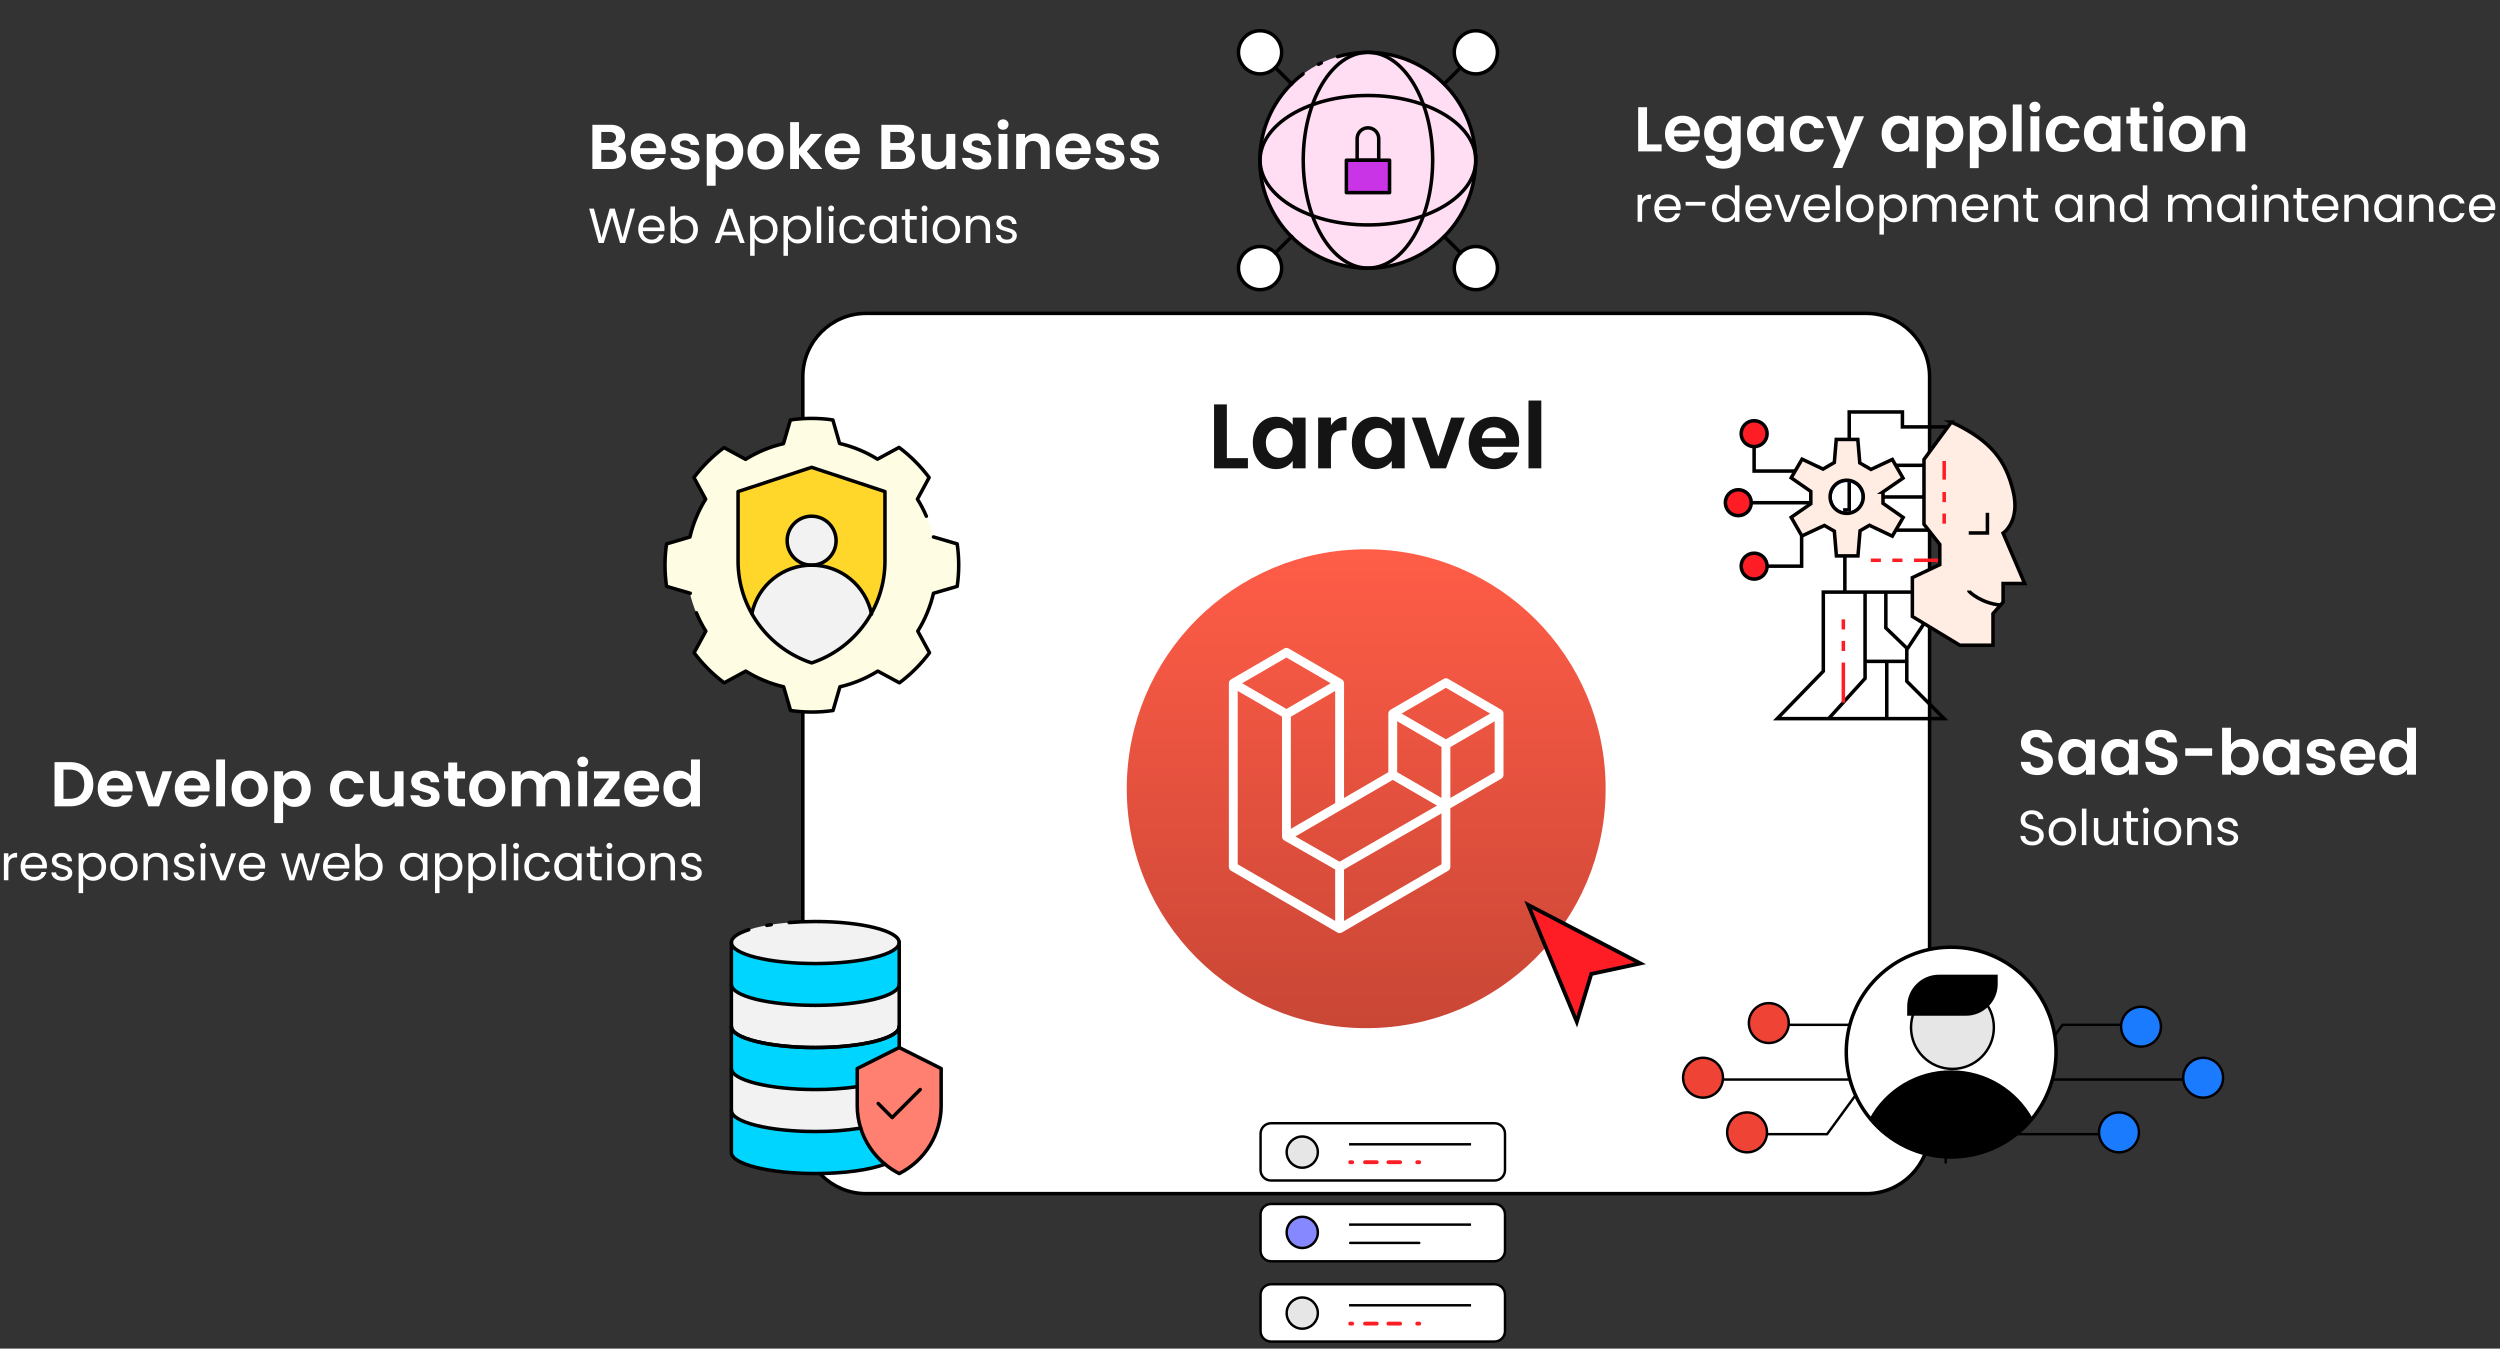 <svg version="1.2" xmlns="http://www.w3.org/2000/svg" viewBox="0 0 710 383" width="710" height="383">
	<rect x="0" y="0" width="710" height="383" fill="#333333" stroke="none"/>
	<defs>
		<linearGradient id="g1" x2="1" gradientUnits="userSpaceOnUse" gradientTransform="matrix(0,136,-136,0,388,156)">
			<stop offset="0" stop-color="#ff5d47"/>
			<stop offset="1" stop-color="#c94635"/>
		</linearGradient>
		<clipPath clipPathUnits="userSpaceOnUse" id="cp1">
			<path d="m351 8h75v75h-75z"/>
		</clipPath>
		<clipPath clipPathUnits="userSpaceOnUse" id="cp2">
			<path d="m188 118h85v85h-85z"/>
		</clipPath>
		<clipPath clipPathUnits="userSpaceOnUse" id="cp3">
			<path d="m207 261h61v73h-61z"/>
		</clipPath>
	</defs>
	<style>
		.s0 { fill: #ffffff;stroke: #000000;stroke-miterlimit:10 } 
		.s1 { fill: url(#g1) } 
		.s2 { fill: #ffffff } 
		.s3 { fill: #141414 } 
		.s4 { fill: #ffddf2 } 
		.s5 { fill: #c934e6 } 
		.s6 { fill: none;stroke: #000000;stroke-linecap: round;stroke-linejoin: round } 
		.s7 { fill: #fffce4 } 
		.s8 { fill: #f2f2f2 } 
		.s9 { fill: #ffd72a } 
		.s10 { fill: #00d5ff } 
		.s11 { fill: #ff8070 } 
		.s12 { fill: #ff1d25;stroke: #000000;stroke-miterlimit:10;stroke-width: .7 } 
		.s13 { fill: none;stroke: #000000;stroke-miterlimit:10;stroke-width: .7 } 
		.s14 { fill: #1b7bff;stroke: #000000;stroke-miterlimit:10;stroke-width: .7 } 
		.s15 { fill: #ef4335;stroke: #000000;stroke-miterlimit:10;stroke-width: .7 } 
		.s16 { fill: #e6e6e6;stroke: #000000;stroke-miterlimit:10;stroke-width: .7 } 
		.s17 { fill: #000000;stroke: #000000;stroke-miterlimit:10;stroke-width: .7 } 
		.s18 { fill: none;stroke: #ff1d25;stroke-miterlimit:10 } 
		.s19 { fill: #ffece2;stroke: #000000;stroke-miterlimit:10 } 
		.s20 { fill: none;stroke: #000000;stroke-miterlimit:10 } 
		.s21 { fill: none;stroke: #1e419b;stroke-miterlimit:10 } 
		.s22 { fill: #ff1d25;stroke: #000000;stroke-miterlimit:10 } 
		.s23 { fill: #ffffff;stroke: #000000;stroke-miterlimit:10;stroke-width: .7 } 
		.s24 { fill: none;stroke: #ff1d25;stroke-linecap: round;stroke-miterlimit:10;stroke-width: 1.1 } 
		.s25 { fill: none;stroke: #ff1d25;stroke-linecap: round;stroke-miterlimit:10;stroke-width: 1.1;stroke-dasharray: 3.32,3.32 } 
		.s26 { fill: #8688ff;stroke: #000000;stroke-miterlimit:10;stroke-width: .7 } 
		.s27 { fill: none;stroke: #000000;stroke-linecap: round;stroke-miterlimit:10;stroke-width: .7 } 
		.s28 { fill: #ff1d25;stroke: #000000;stroke-miterlimit:10;stroke-width: 1.1 } 
	</style>
	<g>
		<path class="s0" d="m548 107c0-9.94-8.06-18-18-18h-284c-9.94 0-18 8.06-18 18v214c0 9.94 8.06 18 18 18h284c9.94 0 18-8.06 18-18z"/>
		<g>
			<path fill-rule="evenodd" class="s1" d="m388 292c-37.6 0-68-30.4-68-68 0-37.6 30.4-68 68-68 37.6 0 68 30.4 68 68 0 37.6-30.4 68-68 68z"/>
		</g>
		<g>
			<path class="s2" d="m426.96 202.32q0.04 0.17 0.04 0.34v17.38q0 0.34-0.17 0.64-0.17 0.29-0.46 0.46l-14.47 8.4v16.66c0 0.45-0.24 0.87-0.63 1.1l-30.19 17.53q-0.11 0.06-0.22 0.09-0.04 0.02-0.09 0.04-0.32 0.08-0.64 0-0.05-0.02-0.1-0.04-0.11-0.04-0.21-0.09l-30.19-17.53q-0.29-0.17-0.46-0.47-0.17-0.29-0.17-0.63v-52.16q0-0.17 0.04-0.34 0.02-0.05 0.05-0.1 0.03-0.1 0.08-0.2 0.04-0.06 0.08-0.11 0.06-0.08 0.12-0.15 0.05-0.05 0.12-0.09 0.07-0.06 0.14-0.11l15.1-8.77q0.29-0.17 0.62-0.17 0.34 0 0.63 0.17l15.1 8.77q0.07 0.05 0.14 0.1 0.07 0.05 0.12 0.1 0.06 0.07 0.12 0.15 0.04 0.05 0.08 0.11 0.05 0.1 0.08 0.2 0.03 0.05 0.05 0.11 0.04 0.16 0.04 0.33v32.58l12.58-7.31v-16.66q0-0.16 0.04-0.33 0.02-0.05 0.05-0.1 0.03-0.11 0.08-0.2 0.04-0.06 0.08-0.11 0.06-0.08 0.12-0.15 0.05-0.05 0.12-0.1 0.07-0.06 0.14-0.1l15.1-8.77q0.29-0.17 0.63-0.17 0.33 0 0.62 0.17l15.1 8.77q0.08 0.05 0.14 0.1 0.06 0.05 0.12 0.1 0.06 0.07 0.12 0.15 0.04 0.05 0.08 0.11 0.05 0.09 0.08 0.2 0.03 0.05 0.05 0.1zm-2.48 16.99v-14.46l-5.28 3.07-7.3 4.24v14.46l12.59-7.31zm-15.1 26.15v-14.46l-7.18 4.13-20.5 11.8v14.61zm-57.87-49.23v49.23l27.68 16.07v-14.6l-14.46-8.25-0.01-0.01q-0.07-0.05-0.14-0.11-0.06-0.04-0.12-0.09-0.06-0.07-0.1-0.14-0.06-0.06-0.1-0.12-0.04-0.08-0.07-0.16-0.03-0.07-0.06-0.15-0.02-0.09-0.02-0.18-0.01-0.07-0.02-0.14v-34.05l-7.3-4.24zm13.84-9.49l-12.58 7.3 12.58 7.3 12.57-7.3-12.57-7.3zm6.54 45.57l7.3-4.23v-31.85l-5.29 3.07-7.29 4.24v31.85zm38.75-36.97l-12.58 7.31 12.58 7.3 12.57-7.3zm-1.26 16.8l-7.3-4.24-5.28-3.07v14.46l7.3 4.24 5.28 3.07zm-28.94 32.58l18.45-10.62 9.22-5.31-12.57-7.3-14.47 8.4-13.18 7.66z"/>
		</g>
		<path class="s3" d="m348.43 130.11h5.98v2.89h-9.62v-18.15h3.64zm7.36-4.37q0-2.18 0.86-3.87 0.88-1.69 2.37-2.6 1.5-0.91 3.35-0.91 1.61 0 2.81 0.65 1.22 0.65 1.95 1.64v-2.06h3.66v14.41h-3.66v-2.11q-0.7 1.02-1.95 1.69-1.22 0.65-2.84 0.65-1.82 0-3.32-0.93-1.49-0.94-2.37-2.63-0.86-1.72-0.86-3.93zm11.34 0.06q0-1.33-0.52-2.27-0.52-0.96-1.41-1.45-0.88-0.52-1.89-0.52-1.02 0-1.88 0.49-0.85 0.5-1.4 1.46-0.52 0.93-0.52 2.23 0 1.3 0.52 2.29 0.55 0.96 1.4 1.48 0.89 0.52 1.88 0.52 1.01 0 1.89-0.49 0.89-0.52 1.41-1.46 0.52-0.96 0.52-2.28zm10.86-4.97q0.7-1.14 1.82-1.79 1.14-0.65 2.6-0.65v3.82h-0.96q-1.72 0-2.6 0.8-0.86 0.81-0.86 2.81v7.18h-3.64v-14.41h3.64zm5.93 4.92q0-2.19 0.86-3.88 0.89-1.69 2.37-2.6 1.51-0.91 3.35-0.91 1.61 0 2.81 0.65 1.22 0.65 1.95 1.64v-2.05h3.67v14.4h-3.67v-2.1q-0.7 1.01-1.95 1.69-1.22 0.65-2.83 0.65-1.82 0-3.33-0.94-1.48-0.94-2.37-2.63-0.86-1.71-0.86-3.92zm11.34 0.05q0-1.33-0.52-2.26-0.52-0.96-1.4-1.46-0.89-0.52-1.9-0.52-1.02 0-1.87 0.5-0.86 0.49-1.41 1.45-0.52 0.94-0.52 2.24 0 1.3 0.52 2.29 0.55 0.96 1.41 1.48 0.88 0.52 1.87 0.52 1.01 0 1.9-0.5 0.88-0.52 1.4-1.45 0.52-0.96 0.52-2.29zm13.23 3.85l3.64-11.05h3.87l-5.33 14.4h-4.42l-5.3-14.4h3.9zm22.95-4.16q0 0.78-0.11 1.4h-10.53q0.13 1.56 1.09 2.45 0.97 0.88 2.37 0.88 2.03 0 2.89-1.74h3.92q-0.62 2.08-2.39 3.43-1.77 1.33-4.34 1.33-2.08 0-3.75-0.91-1.63-0.94-2.57-2.63-0.91-1.69-0.91-3.9 0-2.24 0.91-3.93 0.91-1.69 2.55-2.6 1.64-0.91 3.77-0.91 2.05 0 3.66 0.89 1.64 0.88 2.53 2.52 0.91 1.61 0.91 3.72zm-3.77-1.04q-0.03-1.41-1.02-2.24-0.99-0.86-2.42-0.86-1.35 0-2.28 0.84-0.91 0.8-1.12 2.26zm10.06-10.69v19.24h-3.64v-19.24z"/>
		<g id="Clip-Path" clip-path="url(#cp1)">
			<g>
				<path class="s4" d="m419.11 44.55c-0.24-7.79-3.44-15.2-8.95-20.71-5.51-5.51-12.92-8.71-20.71-8.95q-0.47 0-0.95 0-0.48 0-0.95 0c-7.79 0.24-15.2 3.44-20.71 8.95-5.51 5.51-8.71 12.92-8.95 20.71q0 0.47 0 0.95 0 0.48 0 0.95c0.24 7.79 3.44 15.2 8.95 20.71 5.51 5.51 12.92 8.71 20.71 8.95q0.47 0 0.95 0 0.48 0 0.95 0c7.79-0.24 15.2-3.44 20.71-8.95 5.51-5.51 8.71-12.92 8.95-20.71q0-0.47 0-0.95c0-0.31 0.03-0.65 0-0.95zm-24.48 10.15h-12.26v-9.2h12.26z"/>
				<path class="s2" d="m363.99 14.86q0.01 1.22-0.46 2.35-0.47 1.12-1.36 1.96-0.84 0.89-1.96 1.36-1.13 0.47-2.35 0.46c-1.21 0-2.4-0.36-3.4-1.03-1.01-0.67-1.8-1.63-2.26-2.75-0.46-1.12-0.59-2.35-0.35-3.54 0.24-1.19 0.82-2.28 1.68-3.14 0.85-0.86 1.95-1.44 3.14-1.68 1.19-0.24 2.42-0.11 3.54 0.35 1.12 0.46 2.08 1.25 2.75 2.26 0.67 1.01 1.03 2.19 1.03 3.4z"/>
				<path class="s2" d="m363.99 76.14c0 1.21-0.36 2.39-1.03 3.4-0.67 1.01-1.63 1.8-2.75 2.26-1.12 0.46-2.35 0.59-3.54 0.35-1.19-0.24-2.29-0.82-3.14-1.68-0.86-0.86-1.44-1.95-1.68-3.14-0.24-1.19-0.11-2.42 0.35-3.54 0.46-1.12 1.25-2.08 2.26-2.75 1-0.67 2.19-1.03 3.4-1.03q1.22-0.01 2.35 0.46 1.12 0.47 1.96 1.35 0.89 0.85 1.36 1.97 0.47 1.13 0.46 2.35z"/>
				<path class="s2" d="m425.27 14.86c-0.01 1.63-0.65 3.18-1.8 4.33-1.15 1.15-2.71 1.8-4.33 1.8q-1.22 0.01-2.35-0.46-1.12-0.47-1.96-1.36-0.89-0.84-1.36-1.96-0.47-1.13-0.46-2.35c0-1.62 0.64-3.18 1.79-4.33 1.15-1.15 2.71-1.8 4.34-1.8 1.62 0 3.18 0.65 4.33 1.8 1.15 1.15 1.8 2.71 1.8 4.33z"/>
				<path class="s2" d="m425.27 76.14c0 1.62-0.65 3.18-1.8 4.33-1.15 1.15-2.71 1.8-4.33 1.8-1.63 0-3.19-0.65-4.34-1.8-1.15-1.15-1.79-2.71-1.79-4.33 0.01-1.62 0.67-3.17 1.81-4.32 1.15-1.14 2.7-1.8 4.32-1.81 1.62 0 3.18 0.65 4.33 1.8 1.15 1.14 1.79 2.7 1.8 4.33z"/>
				<path class="s5" d="m394.63 45.5h-12.26v9.2h12.26z"/>
				<path class="s6" d="m379.88 16.09c7.34-2.13 15.23-1.45 22.09 1.93 6.87 3.38 12.22 9.21 15.01 16.33 2.79 7.13 2.82 15.04 0.07 22.18-2.75 7.14-8.07 13-14.92 16.42-6.84 3.42-14.72 4.15-22.08 2.05-7.36-2.09-13.67-6.86-17.69-13.38-4.02-6.51-5.46-14.29-4.03-21.81 1.42-7.52 5.61-14.23 11.73-18.82"/>
				<path class="s6" d="m374.46 18.26l0.78-0.38"/>
				<path class="s6" d="m388.5 76.14c10.15 0 18.38-13.72 18.38-30.64 0-16.92-8.23-30.64-18.38-30.64-10.15 0-18.38 13.72-18.38 30.64 0 16.92 8.23 30.64 18.38 30.64z"/>
				<path class="s6" d="m394.63 45.5h-12.26v9.2h12.26z"/>
				<path class="s6" d="m391.56 39.37c0-0.81-0.32-1.59-0.89-2.17-0.58-0.57-1.36-0.9-2.17-0.9-0.81 0-1.59 0.33-2.17 0.9-0.57 0.58-0.9 1.36-0.9 2.17v6.13h6.13z"/>
				<path class="s6" d="m357.86 20.99c3.39 0 6.13-2.74 6.13-6.13 0-3.38-2.74-6.13-6.13-6.13-3.38 0-6.13 2.75-6.13 6.13 0 3.39 2.75 6.13 6.13 6.13z"/>
				<path class="s6" d="m357.86 82.27c3.39 0 6.13-2.75 6.13-6.13 0-3.39-2.74-6.13-6.13-6.13-3.38 0-6.13 2.74-6.13 6.13 0 3.38 2.75 6.13 6.13 6.13z"/>
				<path class="s6" d="m362.19 19.19l4.65 4.65"/>
				<path class="s6" d="m362.19 71.81l4.65-4.65"/>
				<path class="s6" d="m419.14 20.99c3.38 0 6.13-2.74 6.13-6.13 0-3.38-2.75-6.13-6.13-6.13-3.39 0-6.13 2.75-6.13 6.13 0 3.39 2.74 6.13 6.13 6.13z"/>
				<path class="s6" d="m419.14 82.27c3.38 0 6.13-2.75 6.13-6.13 0-3.39-2.75-6.13-6.13-6.13-3.39 0-6.13 2.74-6.13 6.13 0 3.38 2.74 6.13 6.13 6.13z"/>
				<path class="s6" d="m414.81 19.19l-4.65 4.65"/>
				<path class="s6" d="m414.81 71.81l-4.65-4.65"/>
				<path class="s6" d="m388.5 63.88c16.92 0 30.64-8.23 30.64-18.38 0-10.15-13.72-18.38-30.64-18.38-16.92 0-30.64 8.23-30.64 18.38 0 10.15 13.72 18.38 30.64 18.38z"/>
			</g>
		</g>
		<g id="Clip-Path" clip-path="url(#cp2)">
			<g>
				<path class="s7" d="m271.72 154.45l-6.65-1.95c-0.9-3.8-2.42-7.43-4.49-10.75l3.33-6.15c-2.41-3.24-5.28-6.1-8.51-8.51l-6.15 3.32c-3.32-2.07-6.96-3.58-10.77-4.48l-1.95-6.65c-4-0.58-8.07-0.58-12.08 0l-1.94 6.65c-3.81 0.9-7.44 2.42-10.76 4.48l-6.15-3.32c-3.24 2.41-6.1 5.27-8.51 8.51l3.33 6.15c-2.07 3.32-3.59 6.95-4.49 10.75l-6.65 1.95c-0.58 4.01-0.58 8.08 0 12.08l6.65 1.95c0.9 3.81 2.42 7.44 4.49 10.77l-3.33 6.15c2.41 3.23 5.27 6.1 8.51 8.51l6.15-3.33c3.32 2.07 6.95 3.59 10.76 4.49l1.94 6.65c4.01 0.58 8.08 0.58 12.08 0l1.95-6.65c3.81-0.9 7.45-2.42 10.77-4.49l6.15 3.33c3.23-2.41 6.1-5.28 8.51-8.51l-3.33-6.15c2.07-3.33 3.59-6.96 4.49-10.77l6.65-1.95c0.58-4 0.58-8.07 0-12.08zm-20.39 4.99c0 5.18-1.32 10.29-3.84 14.82-0.6 1.05-1.23 2.01-1.91 2.99-3.74 5.18-9.02 9.06-15.08 11.07-7.23-2.42-13.3-7.47-16.99-14.14-2.55-4.52-3.89-9.61-3.9-14.79v-19.78l20.89-6.88 20.83 6.88z"/>
				<path class="s8" d="m247.49 174.21c-0.6 1.05-1.23 2.01-1.91 2.99-3.74 5.18-9.02 9.06-15.08 11.07-7.23-2.41-13.29-7.44-16.99-14.09 0.85-3.88 2.99-7.35 6.08-9.84 3.09-2.49 6.94-3.84 10.91-3.84 3.97 0 7.82 1.35 10.91 3.84 3.09 2.49 5.23 5.96 6.08 9.84z"/>
				<path class="s9" d="m251.33 139.61v19.77c0 5.19-1.33 10.29-3.84 14.83-0.84-3.88-2.99-7.36-6.08-9.85-3.09-2.5-6.94-3.86-10.91-3.86 1.37 0 2.72-0.41 3.86-1.17 1.14-0.77 2.03-1.85 2.56-3.12 0.52-1.27 0.66-2.67 0.39-4.02-0.26-1.34-0.93-2.58-1.9-3.55-0.97-0.97-2.21-1.64-3.56-1.9-1.34-0.27-2.74-0.13-4.01 0.39-1.27 0.53-2.35 1.42-3.12 2.56-0.76 1.14-1.17 2.49-1.17 3.86 0.01 1.84 0.74 3.61 2.04 4.91 1.3 1.3 3.07 2.03 4.91 2.04-3.97 0-7.81 1.36-10.9 3.85-3.09 2.49-5.24 5.95-6.09 9.83-2.55-4.52-3.89-9.61-3.9-14.8v-19.77l20.89-6.89z"/>
				<path class="s8" d="m230.5 160.5c3.84 0 6.95-3.11 6.95-6.95 0-3.84-3.11-6.95-6.95-6.95-3.84 0-6.95 3.11-6.95 6.95 0 3.84 3.11 6.95 6.95 6.95z"/>
				<path class="s6" d="m263.08 146.6q-1.08-2.52-2.53-4.85l3.32-6.13c-2.42-3.24-5.3-6.12-8.54-8.55l-6.13 3.33c-3.32-2.06-6.95-3.57-10.76-4.46l-1.91-6.68c-4-0.58-8.06-0.58-12.06 0l-1.96 6.73c-3.81 0.89-7.44 2.39-10.76 4.46l-6.13-3.33c-3.24 2.42-6.12 5.28-8.55 8.5l3.33 6.13c-2.06 3.32-3.57 6.95-4.46 10.76l-6.64 1.96c-0.59 4-0.59 8.06 0 12.06l6.73 1.96"/>
				<path class="s6" d="m197.77 174.04q1.13 2.72 2.68 5.21l-3.33 6.13c2.43 3.24 5.31 6.12 8.55 8.54l6.13-3.32c3.32 2.06 6.95 3.57 10.75 4.45l1.97 6.74c4 0.58 8.06 0.58 12.06 0l1.96-6.74c3.81-0.88 7.44-2.39 10.76-4.45l6.13 3.32c3.24-2.42 6.12-5.3 8.55-8.54l-3.33-6.13c2.06-3.32 3.57-6.95 4.46-10.76l6.73-1.96c0.58-4 0.58-8.06 0-12.06l-6.73-1.97"/>
				<path class="s6" d="m230.5 132.72l-20.89 6.89v19.76c0 6.4 2.02 12.64 5.77 17.83 3.75 5.18 9.04 9.06 15.12 11.07 6.07-2.02 11.34-5.9 15.08-11.09 3.74-5.18 5.75-11.42 5.75-17.81v-19.76z"/>
				<path class="s6" d="m213.53 174.18c0.85-3.9 3.01-7.38 6.12-9.87 3.11-2.49 6.98-3.84 10.96-3.81 3.99 0.03 7.84 1.42 10.92 3.95 3.08 2.53 5.19 6.04 5.99 9.94"/>
				<path class="s6" d="m230.5 160.5c3.84 0 6.95-3.11 6.95-6.95 0-3.84-3.11-6.95-6.95-6.95-3.84 0-6.95 3.11-6.95 6.95 0 3.84 3.11 6.95 6.95 6.95z"/>
			</g>
		</g>
		<g id="Clip-Path" clip-path="url(#cp3)">
			<g>
				<path class="s8" d="m255.38 267.68c0 3.28-10.66 5.97-23.84 5.97-13.18 0-23.83-2.66-23.83-5.97 0-3.31 10.7-5.97 23.83-5.97 13.13 0 23.84 2.69 23.84 5.97z"/>
				<path class="s10" d="m251.33 330.63c-4.28 1.61-11.53 2.66-19.79 2.66-13.13 0-23.83-2.69-23.83-5.97v-11.94c0 3.29 10.67 5.97 23.83 5.97q6.49 0.05 12.9-0.96c1.25 4.02 3.65 7.57 6.89 10.24z"/>
				<path class="s8" d="m244.44 320.4q-6.37 1-12.83 0.95c-13.2 0-23.9-2.68-23.9-5.96v-11.92c0 3.28 10.67 5.96 23.83 5.96q5.99 0.02 11.92-0.81v5.37c-0.01 2.17 0.32 4.34 0.98 6.41z"/>
				<path class="s10" d="m255.38 267.68v11.88c0 3.28-10.66 5.96-23.84 5.96-13.18 0-23.83-2.64-23.83-5.96v-11.88c0 3.31 10.7 5.97 23.83 5.97 13.13 0 23.84-2.66 23.84-5.97z"/>
				<path class="s10" d="m255.38 291.53v5.97l-11.92 5.97v5.15q-5.93 0.83-11.92 0.81c-13.13 0-23.83-2.68-23.83-5.96v-11.94c0 3.29 10.67 5.97 23.83 5.97 13.16 0 23.84-2.68 23.84-5.97z"/>
				<path class="s8" d="m255.38 279.56v11.93c0 3.28-10.66 5.97-23.84 5.97-13.18 0-23.83-2.64-23.83-5.93v-11.97c0 3.28 10.67 5.96 23.83 5.96 13.16 0 23.84-2.64 23.84-5.96z"/>
				<path class="s11" d="m267.29 303.47v10.52c0 4-1.12 7.93-3.22 11.34-2.11 3.4-5.11 6.16-8.69 7.96q-2.17-1.11-4.05-2.66c-3.24-2.67-5.64-6.22-6.89-10.23-0.66-2.08-0.99-4.24-0.98-6.41v-10.52l11.92-5.97z"/>
				<path class="s6" d="m224.11 262.01q3.54-0.3 7.43-0.3c13.16 0 23.84 2.67 23.84 5.97 0 3.3-10.68 5.97-23.84 5.97-13.16 0-23.83-2.66-23.83-5.97 0-1.43 1.84-2.63 4.94-3.64"/>
				<path class="s6" d="m217.78 262.81l1.24-0.21"/>
				<path class="s6" d="m251.32 330.63c-4.28 1.61-11.52 2.66-19.78 2.66-13.13 0-23.83-2.69-23.83-5.97v-59.64"/>
				<path class="s6" d="m255.38 297.5v-5.97-11.92-11.93"/>
				<path class="s6" d="m255.38 279.56c0 3.29-10.68 5.96-23.84 5.96-13.16 0-23.83-2.62-23.83-5.96"/>
				<path class="s6" d="m255.38 291.53c0 3.3-10.68 5.97-23.84 5.97-13.16 0-23.83-2.67-23.83-5.97"/>
				<path class="s6" d="m255.38 291.53c0 3.3-10.68 5.97-23.84 5.97-13.16 0-23.83-2.67-23.83-5.97"/>
				<path class="s6" d="m207.71 303.47c0 3.28 10.67 5.96 23.83 5.96q5.99 0.02 11.92-0.81"/>
				<path class="s6" d="m207.71 315.38c0 3.29 10.67 5.97 23.83 5.97q6.49 0.05 12.9-0.96"/>
				<path class="s6" d="m267.29 303.47v10.52c0 4-1.12 7.93-3.22 11.34-2.11 3.4-5.11 6.16-8.69 7.96q-2.17-1.11-4.05-2.66c-3.24-2.67-5.64-6.22-6.89-10.23-0.66-2.08-0.99-4.24-0.98-6.41v-10.52l11.92-5.97z"/>
				<path class="s6" d="m249.42 313.4l3.96 3.99 7.95-7.96"/>
			</g>
		</g>
		<path class="s12" d="m552.07 316.96c6.01 0 10.89-4.88 10.89-10.89 0-6.01-4.88-10.89-10.89-10.89-6.01 0-10.88 4.88-10.88 10.89 0 6.01 4.87 10.89 10.88 10.89z"/>
		<path class="s13" d="m562.96 306.59h63.26"/>
		<path class="s13" d="m541.18 306.59h-55.9"/>
		<path class="s13" d="m552.58 316.96v13.46"/>
		<path class="s14" d="m625.7 311.73c3.13 0 5.66-2.53 5.66-5.66 0-3.13-2.54-5.66-5.66-5.66-3.13 0-5.67 2.53-5.67 5.66 0 3.13 2.54 5.66 5.67 5.66z"/>
		<path class="s15" d="m483.67 311.73c3.12 0 5.66-2.53 5.66-5.66 0-3.13-2.54-5.66-5.66-5.66-3.13 0-5.67 2.53-5.67 5.66 0 3.13 2.54 5.66 5.67 5.66z"/>
		<path class="s13" d="m559.5 314.02l11.77 8.09h31.11"/>
		<path class="s13" d="m543.1 299.16l-11.7-8.1h-31.11"/>
		<path class="s14" d="m601.8 327.26c3.12 0 5.66-2.54 5.66-5.67 0-3.13-2.54-5.66-5.66-5.66-3.13 0-5.67 2.53-5.67 5.66 0 3.13 2.54 5.67 5.67 5.67z"/>
		<path class="s15" d="m502.35 296.21c3.13 0 5.66-2.53 5.66-5.66 0-3.13-2.53-5.66-5.66-5.66-3.13 0-5.67 2.53-5.67 5.66 0 3.13 2.54 5.66 5.67 5.66z"/>
		<path class="s13" d="m574.43 306.59l11.33-15.53h22.8"/>
		<path class="s13" d="m530.23 306.59l-11.33 15.51h-22.73"/>
		<path class="s14" d="m608.05 297.24c3.13 0 5.66-2.53 5.66-5.66 0-3.13-2.54-5.66-5.66-5.66-3.13 0-5.66 2.53-5.66 5.66 0 3.13 2.53 5.66 5.66 5.66z"/>
		<path class="s15" d="m496.17 327.26c3.13 0 5.66-2.54 5.66-5.67 0-3.13-2.53-5.66-5.66-5.66-3.13 0-5.66 2.53-5.66 5.66 0 3.13 2.53 5.67 5.66 5.67z"/>
		<path class="s13" d="m560.16 298.79l9.05-11.99v-9.71"/>
		<path class="s0" d="m554.13 269c-16.48 0-29.79 13.31-29.79 29.79 0 7.21 2.57 13.9 6.91 19.05 5.45 6.55 13.69 10.74 22.88 10.74 9.2 0 17.44-4.19 22.88-10.74 4.26-5.15 6.91-11.84 6.91-19.05 0-16.4-13.31-29.79-29.79-29.79z"/>
		<path class="s16" d="m554.5 303.57c6.5 0 11.76-5.27 11.76-11.77 0-6.5-5.26-11.77-11.76-11.77-6.51 0-11.77 5.27-11.77 11.77 0 6.5 5.26 11.77 11.77 11.77z"/>
		<path class="s17" d="m577 317.84c-5.44 6.55-13.67 10.74-22.87 10.74-9.19 0-17.43-4.19-22.88-10.74 4.42-8.09 13.02-13.53 22.88-13.53 9.86 0 18.46 5.51 22.87 13.53z"/>
		<path class="s17" d="m558.32 288.12h-16.33v-2.28c0-4.78 3.9-8.68 8.68-8.68h16.33v2.36c0 4.7-3.9 8.6-8.68 8.6z"/>
		<path class="s18" d="m550.95 159.12h-7.36"/>
		<path class="s19" d="m554.2 119.87l-7.79 10.61v18.41l4.49 5.73v5.74l-7.79 3.68v11.04l13.49 8.17h9.41v-8.98l2.87-3.26v-5.3h6.12l-6.12-14.3c0 0 4.92-3.25 2.87-11.85-2.06-8.61-6.12-14.39-17.55-19.69z"/>
		<path class="s18" d="m552.15 130.91v5.31"/>
		<path class="s18" d="m552.15 139.73v2.87"/>
		<path class="s18" d="m552.15 145.85v2.87"/>
		<path class="s20" d="m564.43 145.63c0 0.43 0 5.74 0 5.74h-5.31"/>
		<path class="s20" d="m559.12 167.72c0 0.43 3.85 3.72 9.08 4.11"/>
		<path class="s20" d="m546.45 177.05l-4.92 7.45v8.98l10.61 10.62h-47.42l13.1-13.48v-22.47h25.34"/>
		<path class="s20" d="m553.22 121.24h-12.93v-4.24h-15.11v27.82h-1.24v23.33"/>
		<path class="s21" d="m524.45 145.85c2.61 0 4.71-2.11 4.71-4.71 0-2.6-2.1-4.71-4.71-4.71-2.6 0-4.7 2.11-4.7 4.71 0 2.6 2.1 4.71 4.7 4.71z"/>
		<path fill-rule="evenodd" class="s19" d="m534.77 139.77v3.17l5.73 4.02-3.08 5.31-6.5-3.09-2.66 1.55-0.6 7.14h-6.12l-0.59-7.02-2.83-1.62-6.38 2.99-3.04-5.3 5.57-3.86v-3.5l-5.57-3.86 3.09-5.3 5.95 2.82 3.21-1.88 0.55-6.55h6.12l0.56 6.68 3.17 1.84 6.07-2.83 3.04 5.31-5.78 3.98zm-5.6 1.33c0-2.61-2.1-4.71-4.71-4.71-2.61 0-4.71 2.1-4.71 4.71 0 2.61 2.1 4.7 4.71 4.7 2.61 0 4.71-2.09 4.71-4.7z"/>
		<path class="s20" d="m546.41 132.15h-8.17"/>
		<path class="s20" d="m546.41 141.14h-11.86"/>
		<path class="s20" d="m547.65 150.56h-9.41"/>
		<path class="s18" d="m540.29 159.12h-2.87"/>
		<path class="s18" d="m534.17 159.12h-2.87"/>
		<path class="s22" d="m498.18 126.84c2.03 0 3.68-1.64 3.68-3.68 0-2.03-1.65-3.68-3.68-3.68-2.04 0-3.69 1.65-3.69 3.68 0 2.04 1.65 3.68 3.69 3.68z"/>
		<path class="s22" d="m493.68 146.45c2.03 0 3.68-1.65 3.68-3.69 0-2.03-1.65-3.68-3.68-3.68-2.03 0-3.68 1.65-3.68 3.68 0 2.04 1.65 3.69 3.68 3.69z"/>
		<path class="s22" d="m498.18 164.47c2.03 0 3.68-1.65 3.68-3.69 0-2.03-1.65-3.68-3.68-3.68-2.04 0-3.69 1.65-3.69 3.68 0 2.04 1.65 3.69 3.69 3.69z"/>
		<path class="s20" d="m498.17 126.84v6.94h11.65"/>
		<path class="s20" d="m497.36 142.77h16.86"/>
		<path class="s20" d="m501.86 160.79h9.8v-8.61"/>
		<path class="s20" d="m529.68 168.15v24.52l-10.36 11.43"/>
		<path class="s20" d="m529.68 187.83h11.85"/>
		<path class="s20" d="m535.58 168.15v10.18l5.95 5.74"/>
		<path class="s20" d="m535.84 187.83v16.27"/>
		<path class="s18" d="m523.51 188.18v11.38"/>
		<path class="s18" d="m523.51 184.88v-2.86"/>
		<path class="s18" d="m523.51 178.76v-2.86"/>
		<path class="s23" d="m424.42 335.27h-63.43c-1.66 0-2.99-1.32-2.99-2.98v-10.3c0-1.66 1.33-2.99 2.99-2.99h63.43c1.67 0 3 1.33 3 2.99v10.3c0 1.66-1.33 2.98-3 2.98z"/>
		<path class="s16" d="m369.84 331.63c2.45 0 4.43-1.99 4.43-4.44 0-2.44-1.98-4.42-4.43-4.42-2.44 0-4.43 1.98-4.43 4.42 0 2.45 1.99 4.44 4.43 4.44z"/>
		<path class="s13" d="m383.13 324.98h34.65"/>
		<path class="s24" d="m383.46 330.07h0.56"/>
		<path class="s25" d="m387.67 330.07h12.95"/>
		<path class="s24" d="m402.5 330.07h0.56"/>
		<path class="s23" d="m424.42 381h-63.43c-1.66 0-2.99-1.33-2.99-2.99v-10.3c0-1.66 1.33-2.98 2.99-2.98h63.43c1.67 0 3 1.32 3 2.98v10.3c0 1.66-1.33 2.99-3 2.99z"/>
		<path class="s16" d="m369.84 377.35c2.45 0 4.43-1.99 4.43-4.44 0-2.44-1.98-4.42-4.43-4.42-2.44 0-4.43 1.98-4.43 4.42 0 2.45 1.99 4.44 4.43 4.44z"/>
		<path class="s13" d="m383.13 370.7h34.65"/>
		<path class="s24" d="m383.46 375.91h0.56"/>
		<path class="s25" d="m387.67 375.91h12.95"/>
		<path class="s24" d="m402.5 375.91h0.56"/>
		<path class="s23" d="m424.42 358.2h-63.43c-1.66 0-2.99-1.34-2.99-3v-10.29c0-1.66 1.33-2.99 2.99-2.99h63.43c1.67 0 3 1.33 3 2.99v10.29c0 1.55-1.33 3-3 3z"/>
		<path class="s26" d="m369.84 354.43c2.45 0 4.43-1.98 4.43-4.43 0-2.45-1.98-4.43-4.43-4.43-2.44 0-4.43 1.98-4.43 4.43 0 2.45 1.99 4.43 4.43 4.43z"/>
		<path class="s13" d="m383.13 347.79h34.65"/>
		<path class="s27" d="m383.46 352.99h19.6"/>
		<path class="s28" d="m434 257l13.81 33.19 4.12-13.59 13.92-3z"/>
	</g>
	<path class="s2" d="m467.76 41h4.14v2h-6.66v-12.56h2.52zm15.01-3.21q0 0.54-0.07 0.97h-7.29q0.09 1.08 0.76 1.7 0.66 0.61 1.64 0.61 1.4 0 1.99-1.21h2.72q-0.43 1.44-1.65 2.38-1.23 0.92-3.01 0.92-1.44 0-2.59-0.63-1.14-0.65-1.78-1.82-0.63-1.17-0.63-2.7 0-1.55 0.63-2.72 0.63-1.17 1.76-1.8 1.13-0.63 2.61-0.63 1.42 0 2.54 0.61 1.13 0.61 1.74 1.75 0.63 1.11 0.63 2.57zm-2.61-0.72q-0.01-0.97-0.7-1.55-0.68-0.59-1.67-0.59-0.94 0-1.59 0.58-0.63 0.55-0.77 1.56zm8.36-4.21q1.11 0 1.96 0.45 0.84 0.43 1.33 1.13v-1.42h2.54v10.05q0 1.38-0.56 2.46-0.56 1.1-1.67 1.73-1.12 0.65-2.7 0.65-2.13 0-3.5-0.99-1.35-0.99-1.53-2.7h2.51q0.19 0.68 0.84 1.08 0.67 0.41 1.6 0.41 1.1 0 1.79-0.66 0.68-0.65 0.68-1.98v-1.55q-0.49 0.7-1.35 1.17-0.85 0.47-1.94 0.47-1.27 0-2.31-0.65-1.04-0.65-1.65-1.82-0.6-1.19-0.6-2.72 0-1.51 0.6-2.68 0.61-1.17 1.63-1.8 1.05-0.63 2.33-0.63zm3.29 5.15q0-0.92-0.36-1.57-0.36-0.66-0.97-1.01-0.61-0.36-1.32-0.36-0.7 0-1.29 0.35-0.6 0.34-0.97 1-0.36 0.65-0.36 1.55 0 0.9 0.36 1.59 0.37 0.66 0.97 1.02 0.61 0.36 1.29 0.36 0.71 0 1.32-0.34 0.61-0.36 0.97-1.01 0.36-0.66 0.36-1.58zm4.35-0.04q0-1.51 0.59-2.68 0.62-1.17 1.64-1.8 1.05-0.63 2.32-0.63 1.12 0 1.95 0.45 0.84 0.45 1.35 1.13v-1.42h2.54v9.97h-2.54v-1.45q-0.49 0.7-1.35 1.17-0.85 0.45-1.96 0.45-1.26 0-2.31-0.65-1.02-0.65-1.64-1.82-0.59-1.19-0.59-2.72zm7.85 0.04q0-0.92-0.36-1.57-0.36-0.66-0.97-1.01-0.62-0.36-1.32-0.36-0.7 0-1.29 0.35-0.6 0.34-0.98 1-0.36 0.65-0.36 1.55 0 0.9 0.36 1.59 0.38 0.66 0.98 1.02 0.61 0.36 1.29 0.36 0.7 0 1.32-0.34 0.61-0.36 0.97-1.01 0.36-0.66 0.36-1.58zm4.35 0q0-1.55 0.63-2.7 0.63-1.17 1.75-1.8 1.11-0.65 2.55-0.65 1.86 0 3.06 0.94 1.23 0.91 1.64 2.59h-2.72q-0.21-0.65-0.74-1.01-0.5-0.38-1.26-0.38-1.08 0-1.71 0.79-0.63 0.78-0.63 2.22 0 1.42 0.63 2.21 0.63 0.78 1.71 0.78 1.53 0 2-1.37h2.72q-0.41 1.62-1.64 2.57-1.22 0.96-3.06 0.96-1.44 0-2.55-0.63-1.12-0.65-1.75-1.8-0.63-1.17-0.63-2.72zm21.02-4.99l-6.18 14.69h-2.68l2.16-4.97-4-9.72h2.83l2.57 6.97 2.61-6.97zm5 4.95q0-1.51 0.6-2.68 0.61-1.17 1.64-1.8 1.04-0.63 2.32-0.63 1.11 0 1.94 0.45 0.85 0.45 1.35 1.13v-1.42h2.54v9.97h-2.54v-1.45q-0.48 0.7-1.35 1.17-0.85 0.45-1.96 0.45-1.26 0-2.3-0.65-1.03-0.65-1.64-1.82-0.6-1.19-0.6-2.72zm7.85 0.04q0-0.92-0.36-1.57-0.36-0.66-0.97-1.01-0.61-0.36-1.31-0.36-0.71 0-1.3 0.35-0.59 0.34-0.97 1-0.36 0.65-0.36 1.55 0 0.9 0.36 1.59 0.38 0.66 0.97 1.02 0.61 0.36 1.3 0.36 0.7 0 1.31-0.34 0.61-0.36 0.97-1.01 0.36-0.66 0.36-1.58zm7.52-3.55q0.49-0.68 1.33-1.13 0.87-0.47 1.96-0.47 1.28 0 2.31 0.63 1.04 0.63 1.64 1.8 0.61 1.15 0.61 2.68 0 1.53-0.61 2.72-0.6 1.17-1.64 1.82-1.03 0.65-2.31 0.65-1.09 0-1.94-0.45-0.83-0.45-1.35-1.14v6.18h-2.52v-14.73h2.52zm5.27 3.51q0-0.9-0.37-1.55-0.36-0.66-0.98-1-0.59-0.35-1.29-0.35-0.69 0-1.3 0.36-0.59 0.35-0.97 1.01-0.36 0.67-0.36 1.57 0 0.9 0.36 1.56 0.38 0.67 0.97 1.03 0.61 0.34 1.3 0.34 0.7 0 1.29-0.36 0.62-0.36 0.98-1.02 0.37-0.67 0.37-1.59zm6.93-3.51q0.49-0.68 1.33-1.13 0.87-0.47 1.96-0.47 1.28 0 2.31 0.63 1.04 0.63 1.64 1.8 0.61 1.15 0.61 2.68 0 1.53-0.61 2.72-0.6 1.17-1.64 1.82-1.03 0.65-2.31 0.65-1.09 0-1.94-0.45-0.83-0.45-1.35-1.14v6.18h-2.52v-14.73h2.52zm5.27 3.51q0-0.9-0.37-1.55-0.36-0.66-0.98-1-0.59-0.35-1.29-0.35-0.69 0-1.3 0.36-0.59 0.35-0.97 1.01-0.36 0.67-0.36 1.57 0 0.9 0.36 1.56 0.38 0.67 0.97 1.03 0.61 0.34 1.3 0.34 0.7 0 1.29-0.36 0.62-0.36 0.98-1.02 0.37-0.67 0.37-1.59zm6.93-8.3v13.32h-2.52v-13.32zm3.77 2.16q-0.67 0-1.12-0.41-0.43-0.43-0.43-1.06 0-0.63 0.43-1.05 0.45-0.43 1.12-0.43 0.66 0 1.1 0.43 0.45 0.42 0.45 1.05 0 0.63-0.45 1.06-0.44 0.41-1.1 0.41zm1.24 1.19v9.97h-2.52v-9.97zm1.84 4.99q0-1.55 0.63-2.7 0.63-1.17 1.75-1.8 1.11-0.65 2.55-0.65 1.86 0 3.06 0.94 1.23 0.91 1.64 2.59h-2.72q-0.21-0.65-0.74-1.01-0.5-0.38-1.26-0.38-1.08 0-1.71 0.79-0.63 0.78-0.63 2.22 0 1.42 0.63 2.21 0.63 0.78 1.71 0.78 1.53 0 2-1.37h2.72q-0.41 1.62-1.64 2.57-1.22 0.96-3.06 0.96-1.44 0-2.55-0.63-1.12-0.65-1.75-1.8-0.63-1.17-0.63-2.72zm10.83-0.04q0-1.51 0.59-2.68 0.61-1.17 1.64-1.8 1.04-0.63 2.32-0.63 1.12 0 1.95 0.45 0.84 0.45 1.35 1.13v-1.42h2.53v9.97h-2.53v-1.45q-0.49 0.7-1.35 1.17-0.85 0.45-1.97 0.45-1.26 0-2.3-0.65-1.03-0.65-1.64-1.82-0.59-1.19-0.59-2.72zm7.85 0.04q0-0.92-0.36-1.57-0.36-0.66-0.98-1.01-0.61-0.36-1.31-0.36-0.7 0-1.3 0.35-0.59 0.34-0.97 1-0.36 0.65-0.36 1.55 0 0.9 0.36 1.59 0.38 0.66 0.97 1.02 0.62 0.36 1.3 0.36 0.7 0 1.31-0.34 0.62-0.36 0.98-1.01 0.36-0.66 0.36-1.58zm7.93-2.92v4.83q0 0.5 0.23 0.73 0.26 0.22 0.83 0.22h1.17v2.12h-1.58q-3.19 0-3.19-3.09v-4.81h-1.19v-2.07h1.19v-2.46h2.54v2.46h2.23v2.07zm5.32-3.26q-0.66 0-1.11-0.41-0.43-0.43-0.43-1.06 0-0.63 0.43-1.05 0.45-0.43 1.11-0.43 0.67 0 1.1 0.43 0.45 0.42 0.45 1.05 0 0.63-0.45 1.06-0.43 0.41-1.1 0.41zm1.25 1.19v9.97h-2.52v-9.97zm6.91 10.14q-1.44 0-2.59-0.63-1.15-0.65-1.82-1.82-0.64-1.17-0.64-2.7 0-1.53 0.66-2.7 0.69-1.17 1.86-1.8 1.17-0.65 2.61-0.65 1.44 0 2.61 0.65 1.17 0.63 1.83 1.8 0.69 1.17 0.69 2.7 0 1.53-0.71 2.7-0.68 1.17-1.87 1.82-1.17 0.63-2.63 0.63zm0-2.2q0.69 0 1.28-0.32 0.61-0.35 0.97-1.01 0.36-0.67 0.36-1.62 0-1.42-0.75-2.18-0.74-0.77-1.82-0.77-1.08 0-1.82 0.77-0.72 0.76-0.72 2.18 0 1.42 0.7 2.19 0.72 0.76 1.8 0.76zm12.58-8.08q1.78 0 2.88 1.13 1.1 1.12 1.1 3.13v5.85h-2.52v-5.5q0-1.19-0.6-1.82-0.59-0.65-1.62-0.65-1.04 0-1.65 0.65-0.6 0.63-0.6 1.82v5.5h-2.52v-9.97h2.52v1.24q0.51-0.64 1.28-1 0.79-0.38 1.73-0.38zm-167.31 23.69q0.33-0.66 0.95-1.02 0.63-0.37 1.53-0.37v1.32h-0.34q-2.14 0-2.14 2.32v4.17h-1.28v-7.67h1.28zm10.95 2.3q0 0.36-0.04 0.77h-6.14q0.07 1.13 0.77 1.78 0.72 0.63 1.73 0.63 0.82 0 1.37-0.38 0.56-0.39 0.78-1.04h1.37q-0.31 1.11-1.23 1.81-0.92 0.68-2.29 0.68-1.1 0-1.96-0.49-0.86-0.49-1.35-1.38-0.49-0.91-0.49-2.1 0-1.19 0.48-2.09 0.47-0.89 1.33-1.37 0.86-0.49 1.99-0.49 1.09 0 1.93 0.48 0.84 0.47 1.29 1.31 0.46 0.83 0.46 1.88zm-1.32-0.27q0-0.73-0.32-1.24-0.32-0.54-0.88-0.8-0.55-0.28-1.22-0.28-0.97 0-1.65 0.61-0.68 0.62-0.77 1.71zm8.31-1.27v1.08h-5.58v-1.08zm1.91 1.8q0-1.17 0.48-2.05 0.48-0.9 1.3-1.39 0.84-0.49 1.88-0.49 0.89 0 1.66 0.42 0.77 0.41 1.18 1.08v-4.06h1.29v10.36h-1.29v-1.44q-0.38 0.68-1.12 1.13-0.74 0.43-1.74 0.43-1.02 0-1.86-0.5-0.82-0.5-1.3-1.41-0.48-0.91-0.48-2.08zm6.5 0.02q0-0.87-0.35-1.51-0.35-0.65-0.95-0.98-0.59-0.35-1.3-0.35-0.72 0-1.31 0.33-0.58 0.34-0.93 0.98-0.35 0.65-0.35 1.51 0 0.89 0.35 1.54 0.35 0.65 0.93 1 0.59 0.33 1.31 0.33 0.71 0 1.3-0.33 0.6-0.35 0.95-1 0.35-0.65 0.35-1.52zm10.44-0.28q0 0.36-0.04 0.77h-6.13q0.07 1.13 0.77 1.78 0.71 0.63 1.72 0.63 0.82 0 1.37-0.38 0.56-0.39 0.78-1.04h1.38q-0.31 1.11-1.24 1.81-0.92 0.68-2.29 0.68-1.09 0-1.96-0.49-0.86-0.49-1.35-1.38-0.49-0.91-0.49-2.1 0-1.19 0.48-2.09 0.48-0.89 1.33-1.37 0.87-0.49 1.99-0.49 1.09 0 1.93 0.48 0.84 0.47 1.29 1.31 0.46 0.83 0.46 1.88zm-1.32-0.27q0-0.73-0.32-1.24-0.32-0.54-0.88-0.8-0.55-0.28-1.22-0.28-0.96 0-1.65 0.61-0.67 0.62-0.77 1.71zm5.85 3.22l2.38-6.49h1.36l-3.01 7.67h-1.48l-3.01-7.67h1.37zm11.99-2.96q0 0.37-0.04 0.77h-6.13q0.07 1.14 0.77 1.78 0.71 0.63 1.72 0.63 0.83 0 1.37-0.38 0.56-0.39 0.79-1.03h1.37q-0.31 1.1-1.23 1.8-0.93 0.69-2.3 0.69-1.09 0-1.96-0.49-0.85-0.49-1.34-1.39-0.49-0.91-0.49-2.1 0-1.19 0.47-2.08 0.48-0.9 1.33-1.38 0.87-0.49 1.99-0.49 1.09 0 1.93 0.48 0.84 0.48 1.29 1.32 0.46 0.82 0.46 1.87zm-1.31-0.26q0-0.73-0.33-1.25-0.32-0.53-0.88-0.8-0.54-0.28-1.22-0.28-0.96 0-1.65 0.62-0.67 0.61-0.77 1.71zm4.27-5.97v10.36h-1.27v-10.36zm5.52 10.49q-1.08 0-1.96-0.49-0.87-0.49-1.38-1.39-0.49-0.91-0.49-2.1 0-1.17 0.51-2.07 0.52-0.91 1.4-1.39 0.88-0.49 1.97-0.49 1.09 0 1.98 0.49 0.88 0.48 1.38 1.38 0.52 0.89 0.52 2.08 0 1.19-0.53 2.1-0.52 0.9-1.42 1.39-0.89 0.49-1.98 0.49zm0-1.12q0.68 0 1.28-0.32 0.61-0.33 0.97-0.97 0.38-0.64 0.38-1.57 0-0.92-0.37-1.57-0.36-0.64-0.95-0.95-0.59-0.32-1.27-0.32-0.7 0-1.29 0.32-0.57 0.31-0.92 0.95-0.35 0.65-0.35 1.57 0 0.94 0.33 1.58 0.35 0.65 0.93 0.97 0.57 0.31 1.26 0.31zm6.88-5.27q0.38-0.65 1.12-1.09 0.76-0.45 1.75-0.45 1.02 0 1.85 0.49 0.84 0.49 1.31 1.39 0.48 0.88 0.48 2.06 0 1.16-0.48 2.07-0.47 0.91-1.31 1.41-0.83 0.51-1.85 0.51-0.98 0-1.74-0.44-0.74-0.44-1.13-1.1v5.05h-1.27v-11.31h1.27zm5.21 2.39q0-0.86-0.35-1.51-0.35-0.64-0.95-0.98-0.59-0.33-1.31-0.33-0.7 0-1.3 0.35-0.59 0.33-0.95 0.99-0.35 0.64-0.35 1.5 0 0.87 0.35 1.52 0.36 0.65 0.95 1 0.6 0.33 1.3 0.33 0.72 0 1.31-0.33 0.6-0.35 0.95-1 0.35-0.65 0.35-1.54zm12.2-3.94q0.9 0 1.6 0.37 0.7 0.37 1.1 1.11 0.41 0.74 0.41 1.81v4.52h-1.26v-4.34q0-1.15-0.57-1.75-0.56-0.62-1.53-0.62-0.99 0-1.58 0.65-0.59 0.63-0.59 1.83v4.23h-1.26v-4.34q0-1.15-0.57-1.75-0.56-0.62-1.53-0.62-0.99 0-1.58 0.65-0.59 0.63-0.59 1.83v4.23h-1.27v-7.67h1.27v1.1q0.38-0.6 1.01-0.92 0.64-0.32 1.41-0.32 0.97 0 1.71 0.43 0.74 0.43 1.11 1.27 0.32-0.81 1.06-1.26 0.74-0.44 1.65-0.44zm12.2 3.68q0 0.36-0.04 0.77h-6.13q0.07 1.13 0.77 1.78 0.71 0.63 1.72 0.63 0.82 0 1.37-0.38 0.56-0.39 0.78-1.04h1.38q-0.31 1.11-1.24 1.81-0.92 0.68-2.29 0.68-1.09 0-1.96-0.49-0.86-0.49-1.35-1.38-0.49-0.91-0.49-2.1 0-1.19 0.48-2.09 0.48-0.89 1.33-1.37 0.87-0.49 1.99-0.49 1.09 0 1.93 0.48 0.84 0.47 1.29 1.31 0.46 0.83 0.46 1.88zm-1.32-0.27q0-0.73-0.32-1.24-0.32-0.54-0.88-0.8-0.55-0.28-1.22-0.28-0.96 0-1.65 0.61-0.67 0.62-0.77 1.71zm6.74-3.41q1.4 0 2.26 0.85 0.87 0.84 0.87 2.44v4.52h-1.26v-4.34q0-1.15-0.57-1.75-0.58-0.62-1.57-0.62-1.01 0-1.61 0.63-0.59 0.63-0.59 1.84v4.24h-1.27v-7.67h1.27v1.09q0.38-0.59 1.02-0.91 0.66-0.32 1.45-0.32zm6.77 1.19v4.52q0 0.56 0.24 0.8 0.23 0.22 0.82 0.22h0.94v1.08h-1.15q-1.06 0-1.59-0.49-0.54-0.49-0.54-1.61v-4.52h-0.99v-1.05h0.99v-1.94h1.28v1.94h2v1.05zm6.8 2.75q0-1.17 0.48-2.05 0.47-0.9 1.3-1.39 0.84-0.49 1.86-0.49 1.01 0 1.75 0.43 0.74 0.44 1.11 1.1v-1.4h1.29v7.67h-1.29v-1.43q-0.38 0.67-1.14 1.12-0.74 0.43-1.73 0.43-1.02 0-1.85-0.5-0.83-0.5-1.3-1.41-0.48-0.91-0.48-2.08zm6.5 0.02q0-0.87-0.35-1.51-0.35-0.65-0.95-0.98-0.59-0.35-1.31-0.35-0.71 0-1.3 0.33-0.59 0.34-0.94 0.98-0.35 0.65-0.35 1.51 0 0.89 0.35 1.54 0.35 0.65 0.94 1 0.59 0.33 1.3 0.33 0.72 0 1.31-0.33 0.6-0.35 0.95-1 0.35-0.65 0.35-1.52zm7.18-3.96q1.4 0 2.26 0.85 0.87 0.84 0.87 2.44v4.52h-1.26v-4.34q0-1.15-0.57-1.75-0.58-0.62-1.57-0.62-1.01 0-1.61 0.63-0.59 0.63-0.59 1.84v4.24h-1.27v-7.67h1.27v1.09q0.38-0.59 1.02-0.91 0.66-0.32 1.45-0.32zm4.74 3.94q0-1.17 0.47-2.05 0.48-0.9 1.31-1.39 0.83-0.49 1.87-0.49 0.9 0 1.67 0.42 0.77 0.41 1.17 1.08v-4.06h1.29v10.36h-1.29v-1.44q-0.37 0.68-1.12 1.13-0.74 0.43-1.73 0.43-1.02 0-1.86-0.5-0.83-0.5-1.31-1.41-0.47-0.91-0.47-2.08zm6.49 0.02q0-0.87-0.35-1.51-0.35-0.65-0.95-0.98-0.59-0.35-1.3-0.35-0.71 0-1.3 0.33-0.59 0.34-0.94 0.98-0.35 0.65-0.35 1.51 0 0.89 0.35 1.54 0.35 0.65 0.94 1 0.59 0.33 1.3 0.33 0.71 0 1.3-0.33 0.6-0.35 0.95-1 0.35-0.65 0.35-1.52zm16.4-3.96q0.9 0 1.6 0.37 0.7 0.37 1.1 1.11 0.41 0.74 0.41 1.81v4.52h-1.26v-4.34q0-1.15-0.57-1.75-0.56-0.62-1.53-0.62-0.99 0-1.58 0.65-0.59 0.63-0.59 1.83v4.23h-1.26v-4.34q0-1.15-0.57-1.75-0.56-0.62-1.53-0.62-0.99 0-1.58 0.65-0.59 0.63-0.59 1.83v4.23h-1.27v-7.67h1.27v1.1q0.38-0.6 1.01-0.92 0.64-0.32 1.41-0.32 0.97 0 1.71 0.43 0.74 0.43 1.11 1.27 0.32-0.81 1.06-1.26 0.74-0.44 1.65-0.44zm4.72 3.94q0-1.17 0.48-2.05 0.48-0.9 1.3-1.39 0.84-0.49 1.86-0.49 1.01 0 1.75 0.43 0.75 0.44 1.11 1.1v-1.4h1.29v7.67h-1.29v-1.43q-0.38 0.67-1.13 1.12-0.75 0.43-1.74 0.43-1.02 0-1.85-0.5-0.82-0.5-1.3-1.41-0.48-0.91-0.48-2.08zm6.5 0.02q0-0.87-0.35-1.51-0.35-0.65-0.95-0.98-0.59-0.35-1.3-0.35-0.72 0-1.31 0.33-0.58 0.34-0.93 0.98-0.35 0.65-0.35 1.51 0 0.89 0.35 1.54 0.35 0.65 0.93 1 0.59 0.33 1.31 0.33 0.71 0 1.3-0.33 0.6-0.35 0.95-1 0.35-0.65 0.35-1.52zm4.1-5.07q-0.37 0-0.62-0.25-0.25-0.25-0.25-0.62 0-0.36 0.25-0.61 0.25-0.26 0.62-0.26 0.35 0 0.59 0.26 0.25 0.25 0.25 0.61 0 0.37-0.25 0.62-0.24 0.25-0.59 0.25zm0.62 1.25v7.67h-1.28v-7.67zm5.91-0.14q1.4 0 2.27 0.85 0.87 0.84 0.87 2.44v4.52h-1.26v-4.34q0-1.15-0.58-1.75-0.57-0.62-1.57-0.62-1 0-1.61 0.63-0.58 0.63-0.58 1.84v4.24h-1.28v-7.67h1.28v1.09q0.37-0.59 1.02-0.91 0.66-0.32 1.44-0.32zm6.77 1.19v4.52q0 0.56 0.24 0.8 0.24 0.22 0.83 0.22h0.93v1.08h-1.14q-1.07 0-1.6-0.49-0.53-0.49-0.53-1.61v-4.52h-1v-1.05h1v-1.94h1.27v1.94h2v1.05zm10.55 2.49q0 0.36-0.04 0.77h-6.13q0.07 1.13 0.77 1.78 0.71 0.63 1.72 0.63 0.82 0 1.37-0.38 0.56-0.39 0.78-1.04h1.38q-0.31 1.11-1.24 1.81-0.92 0.68-2.29 0.68-1.09 0-1.96-0.49-0.86-0.49-1.35-1.38-0.49-0.91-0.49-2.1 0-1.19 0.48-2.09 0.48-0.89 1.33-1.37 0.87-0.49 1.99-0.49 1.09 0 1.93 0.48 0.84 0.47 1.29 1.31 0.46 0.83 0.46 1.88zm-1.32-0.27q0-0.73-0.32-1.24-0.32-0.54-0.88-0.8-0.55-0.28-1.22-0.28-0.97 0-1.65 0.61-0.67 0.62-0.77 1.71zm6.74-3.41q1.39 0 2.26 0.85 0.87 0.84 0.87 2.44v4.52h-1.26v-4.34q0-1.15-0.57-1.75-0.58-0.62-1.57-0.62-1.01 0-1.61 0.63-0.59 0.63-0.59 1.84v4.24h-1.27v-7.67h1.27v1.09q0.38-0.59 1.02-0.91 0.66-0.32 1.45-0.32zm4.74 3.94q0-1.17 0.47-2.05 0.48-0.9 1.3-1.39 0.84-0.49 1.87-0.49 1 0 1.75 0.43 0.74 0.44 1.1 1.1v-1.4h1.29v7.67h-1.29v-1.43q-0.38 0.67-1.13 1.12-0.74 0.43-1.74 0.43-1.02 0-1.85-0.5-0.82-0.5-1.3-1.41-0.47-0.91-0.47-2.08zm6.49 0.02q0-0.87-0.35-1.51-0.35-0.65-0.95-0.98-0.59-0.35-1.3-0.35-0.72 0-1.3 0.33-0.59 0.34-0.94 0.98-0.35 0.65-0.35 1.51 0 0.89 0.35 1.54 0.35 0.65 0.94 1 0.58 0.33 1.3 0.33 0.71 0 1.3-0.33 0.6-0.35 0.95-1 0.35-0.65 0.35-1.52zm7.18-3.96q1.4 0 2.27 0.85 0.87 0.84 0.87 2.44v4.52h-1.26v-4.34q0-1.15-0.58-1.75-0.57-0.62-1.56-0.62-1.01 0-1.61 0.63-0.59 0.63-0.59 1.84v4.24h-1.28v-7.67h1.28v1.09q0.37-0.59 1.02-0.91 0.66-0.32 1.44-0.32zm4.74 3.96q0-1.19 0.48-2.07 0.47-0.9 1.31-1.39 0.86-0.49 1.95-0.49 1.41 0 2.32 0.69 0.93 0.68 1.22 1.9h-1.37q-0.2-0.7-0.77-1.11-0.56-0.4-1.4-0.4-1.09 0-1.76 0.75-0.68 0.75-0.68 2.12 0 1.38 0.68 2.14 0.67 0.76 1.76 0.76 0.84 0 1.4-0.4 0.56-0.39 0.77-1.12h1.37q-0.31 1.18-1.23 1.89-0.92 0.7-2.31 0.7-1.09 0-1.95-0.49-0.84-0.49-1.31-1.38-0.48-0.9-0.48-2.1zm15.98-0.28q0 0.36-0.04 0.77h-6.13q0.07 1.13 0.77 1.78 0.71 0.63 1.72 0.63 0.83 0 1.37-0.38 0.56-0.39 0.79-1.04h1.37q-0.31 1.11-1.23 1.81-0.93 0.68-2.3 0.68-1.09 0-1.96-0.49-0.85-0.49-1.34-1.38-0.49-0.91-0.49-2.1 0-1.19 0.47-2.09 0.48-0.89 1.33-1.37 0.87-0.49 1.99-0.49 1.09 0 1.93 0.48 0.84 0.47 1.29 1.31 0.46 0.83 0.46 1.88zm-1.31-0.27q0-0.73-0.33-1.24-0.32-0.54-0.88-0.8-0.54-0.28-1.22-0.28-0.96 0-1.65 0.61-0.67 0.62-0.77 1.71z"/>
	<path class="s2" d="m175.37 41.56q1.06 0.19 1.75 1.06 0.68 0.86 0.68 1.98 0 1.01-0.5 1.78-0.49 0.76-1.43 1.19-0.93 0.43-2.21 0.43h-5.42v-12.56h5.19q1.27 0 2.19 0.41 0.94 0.41 1.41 1.15 0.48 0.74 0.48 1.68 0 1.09-0.59 1.83-0.58 0.74-1.55 1.05zm-4.61-0.94h2.31q0.9 0 1.38-0.4 0.49-0.41 0.49-1.17 0-0.75-0.49-1.17-0.48-0.41-1.38-0.41h-2.31zm2.54 5.33q0.92 0 1.42-0.43 0.52-0.44 0.52-1.23 0-0.81-0.54-1.26-0.54-0.47-1.45-0.47h-2.49v3.39zm15.78-3.15q0 0.54-0.07 0.97h-7.29q0.09 1.08 0.75 1.69 0.67 0.61 1.64 0.61 1.41 0 2-1.2h2.72q-0.43 1.44-1.66 2.37-1.22 0.92-3 0.92-1.44 0-2.6-0.63-1.13-0.65-1.78-1.82-0.63-1.17-0.63-2.7 0-1.54 0.63-2.71 0.63-1.17 1.77-1.8 1.13-0.63 2.61-0.63 1.42 0 2.53 0.61 1.14 0.61 1.75 1.74 0.63 1.12 0.63 2.58zm-2.61-0.72q-0.02-0.97-0.7-1.55-0.69-0.59-1.68-0.59-0.93 0-1.58 0.57-0.63 0.56-0.77 1.57zm8.26 6.08q-1.22 0-2.19-0.43-0.98-0.45-1.55-1.21-0.56-0.75-0.61-1.67h2.53q0.08 0.58 0.56 0.95 0.51 0.38 1.24 0.38 0.72 0 1.12-0.29 0.41-0.28 0.41-0.73 0-0.49-0.5-0.72-0.49-0.26-1.57-0.54-1.11-0.27-1.83-0.56-0.7-0.29-1.23-0.88-0.5-0.6-0.5-1.61 0-0.82 0.47-1.51 0.48-0.68 1.37-1.08 0.9-0.39 2.1-0.39 1.78 0 2.85 0.9 1.06 0.88 1.17 2.39h-2.42q-0.05-0.59-0.5-0.94-0.43-0.36-1.17-0.36-0.68 0-1.06 0.26-0.36 0.25-0.36 0.7 0 0.5 0.5 0.77 0.51 0.25 1.57 0.52 1.08 0.27 1.78 0.56 0.7 0.29 1.21 0.9 0.52 0.6 0.54 1.59 0 0.86-0.49 1.54-0.47 0.69-1.37 1.08-0.88 0.38-2.07 0.38zm8.51-8.69q0.49-0.69 1.34-1.14 0.86-0.46 1.96-0.46 1.28 0 2.3 0.63 1.05 0.63 1.64 1.8 0.61 1.15 0.61 2.68 0 1.53-0.61 2.72-0.59 1.17-1.64 1.81-1.02 0.65-2.3 0.65-1.1 0-1.95-0.45-0.82-0.45-1.35-1.13v6.17h-2.52v-14.72h2.52zm5.28 3.51q0-0.9-0.38-1.55-0.36-0.67-0.97-1.01-0.6-0.34-1.3-0.34-0.68 0-1.29 0.36-0.6 0.34-0.98 1.01-0.36 0.66-0.36 1.56 0 0.9 0.36 1.57 0.38 0.67 0.98 1.03 0.61 0.34 1.29 0.34 0.7 0 1.3-0.36 0.61-0.36 0.97-1.03 0.38-0.66 0.38-1.58zm8.83 5.18q-1.44 0-2.59-0.63-1.15-0.65-1.82-1.82-0.65-1.17-0.65-2.7 0-1.53 0.67-2.7 0.68-1.17 1.85-1.8 1.17-0.64 2.61-0.64 1.44 0 2.61 0.64 1.17 0.63 1.84 1.8 0.68 1.17 0.68 2.7 0 1.53-0.7 2.7-0.68 1.17-1.87 1.82-1.17 0.63-2.63 0.63zm0-2.19q0.69 0 1.28-0.33 0.61-0.34 0.97-1.01 0.36-0.66 0.36-1.62 0-1.42-0.75-2.17-0.74-0.78-1.82-0.78-1.08 0-1.82 0.78-0.72 0.75-0.72 2.17 0 1.43 0.7 2.2 0.72 0.76 1.8 0.76zm12.96 2.03l-3.39-4.25v4.25h-2.52v-13.32h2.52v7.58l3.35-4.23h3.28l-4.4 5 4.43 4.97zm13.88-5.2q0 0.54-0.07 0.97h-7.29q0.09 1.08 0.75 1.69 0.67 0.61 1.64 0.61 1.41 0 2-1.2h2.72q-0.43 1.44-1.66 2.37-1.22 0.92-3 0.92-1.44 0-2.6-0.63-1.13-0.65-1.78-1.82-0.63-1.17-0.63-2.7 0-1.54 0.63-2.71 0.63-1.17 1.77-1.8 1.13-0.63 2.61-0.63 1.42 0 2.53 0.61 1.14 0.61 1.75 1.74 0.63 1.12 0.63 2.58zm-2.61-0.72q-0.02-0.97-0.7-1.55-0.69-0.59-1.68-0.59-0.93 0-1.58 0.57-0.63 0.56-0.77 1.57zm15.86-0.52q1.06 0.19 1.75 1.06 0.68 0.86 0.68 1.98 0 1.01-0.5 1.78-0.49 0.76-1.42 1.19-0.94 0.43-2.22 0.43h-5.42v-12.56h5.19q1.28 0 2.19 0.41 0.94 0.41 1.41 1.15 0.48 0.74 0.48 1.68 0 1.09-0.59 1.83-0.58 0.74-1.55 1.05zm-4.61-0.94h2.31q0.9 0 1.38-0.4 0.49-0.41 0.49-1.17 0-0.75-0.49-1.17-0.48-0.41-1.38-0.41h-2.31zm2.54 5.33q0.92 0 1.42-0.43 0.53-0.44 0.53-1.23 0-0.81-0.54-1.26-0.54-0.47-1.46-0.47h-2.49v3.39zm15.93-7.92v9.97h-2.54v-1.26q-0.49 0.65-1.28 1.03-0.77 0.36-1.69 0.36-1.17 0-2.07-0.49-0.9-0.5-1.42-1.46-0.51-0.97-0.51-2.3v-5.85h2.52v5.49q0 1.19 0.6 1.83 0.59 0.63 1.62 0.63 1.04 0 1.64-0.63 0.59-0.64 0.59-1.83v-5.49zm6.3 10.13q-1.22 0-2.19-0.43-0.98-0.45-1.55-1.21-0.56-0.75-0.62-1.67h2.54q0.08 0.58 0.56 0.95 0.51 0.38 1.24 0.38 0.72 0 1.12-0.29 0.41-0.28 0.41-0.73 0-0.49-0.5-0.72-0.49-0.26-1.57-0.54-1.11-0.27-1.83-0.56-0.71-0.29-1.23-0.88-0.5-0.6-0.5-1.61 0-0.82 0.47-1.51 0.48-0.68 1.36-1.08 0.91-0.39 2.11-0.39 1.78 0 2.85 0.9 1.06 0.88 1.16 2.39h-2.41q-0.05-0.59-0.5-0.94-0.43-0.36-1.17-0.36-0.68 0-1.06 0.26-0.36 0.25-0.36 0.7 0 0.5 0.5 0.77 0.51 0.25 1.57 0.52 1.08 0.27 1.78 0.56 0.7 0.29 1.21 0.9 0.52 0.6 0.54 1.59 0 0.86-0.49 1.54-0.47 0.69-1.37 1.08-0.88 0.38-2.07 0.38zm7.27-11.32q-0.66 0-1.11-0.41-0.44-0.44-0.44-1.07 0-0.63 0.44-1.04 0.45-0.43 1.11-0.43 0.67 0 1.1 0.43 0.45 0.41 0.45 1.04 0 0.63-0.45 1.07-0.43 0.41-1.1 0.41zm1.24 1.19v9.97h-2.52v-9.97zm8.02-0.15q1.78 0 2.88 1.14 1.1 1.11 1.1 3.13v5.85h-2.52v-5.51q0-1.19-0.6-1.82-0.59-0.64-1.62-0.64-1.04 0-1.65 0.64-0.6 0.63-0.6 1.82v5.51h-2.52v-9.97h2.52v1.24q0.51-0.65 1.28-1.01 0.79-0.38 1.73-0.38zm15.64 4.92q0 0.54-0.07 0.97h-7.29q0.09 1.08 0.76 1.69 0.66 0.61 1.64 0.61 1.4 0 1.99-1.2h2.72q-0.43 1.44-1.65 2.37-1.23 0.92-3.01 0.92-1.44 0-2.59-0.63-1.14-0.65-1.78-1.82-0.63-1.17-0.63-2.7 0-1.54 0.63-2.71 0.63-1.17 1.76-1.8 1.13-0.63 2.61-0.63 1.42 0 2.54 0.61 1.13 0.61 1.74 1.74 0.63 1.12 0.63 2.58zm-2.61-0.72q-0.01-0.97-0.7-1.55-0.68-0.59-1.67-0.59-0.94 0-1.59 0.57-0.63 0.56-0.77 1.57zm8.26 6.08q-1.22 0-2.19-0.43-0.97-0.45-1.55-1.21-0.56-0.75-0.61-1.67h2.54q0.07 0.58 0.55 0.95 0.51 0.38 1.25 0.38 0.72 0 1.11-0.29 0.42-0.28 0.42-0.73 0-0.49-0.51-0.72-0.48-0.26-1.56-0.54-1.12-0.27-1.84-0.56-0.7-0.29-1.22-0.88-0.51-0.6-0.51-1.61 0-0.82 0.47-1.51 0.49-0.68 1.37-1.08 0.9-0.39 2.1-0.39 1.79 0 2.85 0.9 1.06 0.88 1.17 2.39h-2.41q-0.06-0.59-0.51-0.94-0.43-0.36-1.17-0.36-0.68 0-1.06 0.26-0.36 0.25-0.36 0.7 0 0.5 0.5 0.77 0.51 0.25 1.57 0.52 1.08 0.27 1.78 0.56 0.71 0.29 1.21 0.9 0.52 0.6 0.54 1.59 0 0.86-0.49 1.54-0.47 0.69-1.37 1.08-0.88 0.38-2.07 0.38zm9.81 0q-1.22 0-2.19-0.43-0.97-0.45-1.55-1.21-0.56-0.75-0.61-1.67h2.54q0.07 0.58 0.55 0.95 0.51 0.38 1.25 0.38 0.72 0 1.11-0.29 0.42-0.28 0.42-0.73 0-0.49-0.51-0.72-0.48-0.26-1.56-0.54-1.12-0.27-1.84-0.56-0.7-0.29-1.22-0.88-0.51-0.6-0.51-1.61 0-0.82 0.47-1.51 0.49-0.68 1.37-1.08 0.9-0.39 2.1-0.39 1.79 0 2.85 0.9 1.06 0.88 1.17 2.39h-2.41q-0.06-0.59-0.51-0.94-0.43-0.36-1.17-0.36-0.68 0-1.06 0.26-0.36 0.25-0.36 0.7 0 0.5 0.5 0.77 0.51 0.25 1.57 0.52 1.08 0.27 1.78 0.56 0.7 0.29 1.21 0.9 0.52 0.6 0.54 1.59 0 0.86-0.49 1.54-0.47 0.69-1.37 1.08-0.88 0.38-2.07 0.38zm-144.89 11.08l-2.83 9.76h-1.42l-2.27-7.85-2.35 7.85-1.42 0.01-2.73-9.77h1.36l2.13 8.28 2.35-8.28h1.43l2.24 8.25 2.14-8.25zm8.39 5.63q0 0.36-0.04 0.77h-6.13q0.07 1.13 0.77 1.78 0.71 0.63 1.72 0.63 0.83 0 1.37-0.38 0.56-0.39 0.79-1.04h1.37q-0.31 1.11-1.23 1.81-0.93 0.69-2.3 0.69-1.09 0-1.96-0.49-0.85-0.49-1.34-1.39-0.49-0.91-0.49-2.1 0-1.19 0.47-2.09 0.48-0.89 1.33-1.37 0.87-0.49 1.99-0.49 1.09 0 1.93 0.48 0.84 0.47 1.29 1.31 0.46 0.83 0.46 1.88zm-1.31-0.27q0-0.72-0.32-1.24-0.33-0.53-0.89-0.8-0.54-0.28-1.21-0.28-0.97 0-1.66 0.62-0.67 0.61-0.77 1.7zm4.28-1.84q0.39-0.69 1.14-1.12 0.76-0.44 1.73-0.44 1.03 0 1.86 0.49 0.82 0.49 1.3 1.39 0.48 0.88 0.48 2.06 0 1.16-0.48 2.07-0.48 0.91-1.32 1.41-0.82 0.51-1.84 0.51-1 0-1.75-0.44-0.75-0.43-1.12-1.1v1.41h-1.28v-10.36h1.28zm5.2 2.38q0-0.87-0.35-1.51-0.35-0.65-0.95-0.98-0.59-0.34-1.3-0.34-0.7 0-1.3 0.35-0.59 0.34-0.95 1-0.35 0.64-0.35 1.49 0 0.87 0.35 1.53 0.36 0.64 0.95 0.99 0.6 0.34 1.3 0.34 0.71 0 1.3-0.34 0.6-0.35 0.95-0.99 0.35-0.66 0.35-1.54zm12.48 1.69h-4.25l-0.79 2.17h-1.34l3.53-9.7h1.47l3.51 9.7h-1.34zm-0.37-1.03l-1.76-4.93-1.77 4.93zm5.31-3.05q0.38-0.66 1.12-1.1 0.75-0.44 1.75-0.44 1.02 0 1.85 0.49 0.84 0.49 1.31 1.38 0.48 0.88 0.48 2.06 0 1.16-0.48 2.07-0.47 0.91-1.31 1.42-0.83 0.5-1.85 0.5-0.98 0-1.74-0.43-0.74-0.45-1.13-1.11v5.05h-1.28v-11.31h1.28zm5.21 2.4q0-0.87-0.35-1.52-0.35-0.64-0.96-0.98-0.58-0.33-1.3-0.33-0.7 0-1.3 0.35-0.59 0.33-0.95 0.99-0.35 0.65-0.35 1.5 0 0.87 0.35 1.53 0.36 0.64 0.95 0.99 0.6 0.34 1.3 0.34 0.72 0 1.3-0.34 0.61-0.35 0.96-0.99 0.35-0.66 0.35-1.54zm4.25-2.4q0.38-0.66 1.12-1.09 0.76-0.45 1.75-0.45 1.02 0 1.85 0.49 0.84 0.49 1.31 1.39 0.48 0.88 0.48 2.06 0 1.16-0.48 2.07-0.47 0.91-1.31 1.41-0.83 0.51-1.85 0.51-0.98 0-1.74-0.44-0.74-0.45-1.13-1.1v5.05h-1.27v-11.31h1.27zm5.21 2.39q0-0.87-0.35-1.51-0.35-0.64-0.95-0.98-0.59-0.34-1.31-0.34-0.7 0-1.3 0.35-0.59 0.34-0.95 1-0.35 0.64-0.35 1.5 0 0.86 0.35 1.52 0.36 0.65 0.95 1 0.6 0.33 1.3 0.33 0.72 0 1.31-0.33 0.6-0.35 0.95-1 0.35-0.66 0.35-1.54zm4.25-6.49v10.36h-1.27v-10.36zm2.83 1.44q-0.37 0-0.62-0.25-0.25-0.26-0.25-0.62 0-0.36 0.25-0.62 0.25-0.25 0.62-0.25 0.35 0 0.58 0.25 0.26 0.26 0.26 0.62 0 0.36-0.26 0.62-0.23 0.25-0.58 0.25zm0.61 1.24v7.68h-1.27v-7.68zm1.69 3.83q0-1.19 0.48-2.08 0.48-0.89 1.31-1.38 0.86-0.49 1.95-0.49 1.42 0 2.32 0.68 0.93 0.69 1.22 1.91h-1.37q-0.19-0.7-0.77-1.11-0.56-0.4-1.4-0.4-1.09 0-1.76 0.75-0.68 0.74-0.68 2.12 0 1.38 0.68 2.14 0.67 0.75 1.76 0.75 0.84 0 1.4-0.39 0.56-0.39 0.77-1.12h1.37q-0.3 1.18-1.23 1.89-0.92 0.7-2.31 0.7-1.09 0-1.95-0.49-0.83-0.49-1.31-1.38-0.48-0.9-0.48-2.1zm8.51-0.02q0-1.17 0.47-2.06 0.48-0.89 1.3-1.38 0.85-0.49 1.87-0.49 1.01 0 1.75 0.43 0.74 0.44 1.1 1.09v-1.4h1.29v7.68h-1.29v-1.43q-0.38 0.67-1.13 1.12-0.74 0.43-1.74 0.43-1.02 0-1.85-0.5-0.82-0.51-1.3-1.42-0.47-0.91-0.47-2.07zm6.49 0.02q0-0.87-0.35-1.52-0.35-0.64-0.95-0.98-0.59-0.35-1.3-0.35-0.72 0-1.3 0.34-0.59 0.34-0.94 0.98-0.35 0.64-0.35 1.51 0 0.88 0.35 1.54 0.35 0.65 0.94 1 0.58 0.33 1.3 0.33 0.71 0 1.3-0.33 0.6-0.35 0.95-1 0.35-0.66 0.35-1.52zm5-2.78v4.53q0 0.56 0.24 0.79 0.23 0.23 0.82 0.23h0.94v1.08h-1.15q-1.06 0-1.59-0.49-0.54-0.49-0.54-1.61v-4.53h-0.99v-1.05h0.99v-1.93h1.28v1.93h2v1.05zm4.2-2.29q-0.36 0-0.61-0.25-0.25-0.26-0.25-0.62 0-0.36 0.25-0.62 0.25-0.25 0.61-0.25 0.35 0 0.59 0.25 0.25 0.26 0.25 0.62 0 0.36-0.25 0.62-0.24 0.25-0.59 0.25zm0.62 1.24v7.68h-1.27v-7.68zm5.51 7.8q-1.08 0-1.96-0.49-0.87-0.49-1.37-1.38-0.49-0.91-0.49-2.1 0-1.18 0.5-2.08 0.52-0.91 1.4-1.38 0.89-0.49 1.98-0.49 1.09 0 1.97 0.49 0.88 0.47 1.39 1.37 0.52 0.9 0.52 2.09 0 1.19-0.54 2.1-0.51 0.89-1.41 1.38-0.89 0.49-1.99 0.49zm0-1.12q0.69 0 1.29-0.32 0.6-0.32 0.97-0.97 0.37-0.64 0.37-1.56 0.01-0.93-0.36-1.57-0.36-0.65-0.95-0.95-0.59-0.33-1.28-0.33-0.7 0-1.28 0.33-0.58 0.3-0.93 0.95-0.35 0.64-0.35 1.57 0 0.93 0.34 1.58 0.35 0.64 0.92 0.96 0.58 0.31 1.26 0.31zm9.35-6.82q1.4 0 2.27 0.86 0.87 0.84 0.87 2.43v4.53h-1.26v-4.34q0-1.15-0.58-1.75-0.57-0.62-1.57-0.62-1 0-1.61 0.63-0.58 0.63-0.58 1.83v4.25h-1.28v-7.68h1.28v1.1q0.37-0.59 1.02-0.91 0.66-0.33 1.44-0.33zm7.93 7.94q-0.88 0-1.58-0.29-0.7-0.31-1.11-0.84-0.4-0.55-0.44-1.25h1.31q0.06 0.58 0.53 0.94 0.5 0.36 1.28 0.36 0.73 0 1.15-0.32 0.42-0.32 0.42-0.81 0-0.5-0.45-0.74-0.45-0.25-1.39-0.49-0.85-0.23-1.4-0.45-0.53-0.24-0.92-0.69-0.38-0.46-0.38-1.2 0-0.59 0.35-1.08 0.35-0.49 0.99-0.77 0.65-0.29 1.47-0.29 1.28 0 2.06 0.64 0.79 0.65 0.84 1.77h-1.27q-0.04-0.61-0.49-0.97-0.43-0.36-1.18-0.36-0.68 0-1.09 0.29-0.4 0.29-0.41 0.77 0.01 0.38 0.24 0.63 0.26 0.24 0.62 0.39 0.38 0.14 1.03 0.32 0.83 0.23 1.35 0.45 0.52 0.21 0.88 0.65 0.38 0.43 0.39 1.13 0 0.63-0.35 1.13-0.35 0.51-0.99 0.8-0.63 0.28-1.46 0.28z"/>
	<path class="s2" d="m19.89 216.44q1.98 0 3.47 0.77 1.51 0.77 2.32 2.21 0.83 1.43 0.83 3.32 0 1.89-0.83 3.31-0.81 1.4-2.32 2.18-1.49 0.77-3.47 0.77h-4.4v-12.56zm-0.09 10.42q1.98 0 3.06-1.08 1.08-1.08 1.08-3.04 0-1.97-1.08-3.06-1.08-1.12-3.06-1.12h-1.78v8.3zm17.87-3.06q0 0.54-0.07 0.97h-7.29q0.09 1.08 0.76 1.69 0.66 0.61 1.63 0.61 1.41 0 2-1.2h2.72q-0.43 1.44-1.66 2.37-1.22 0.92-3 0.92-1.44 0-2.59-0.63-1.14-0.65-1.79-1.82-0.63-1.17-0.63-2.7 0-1.54 0.63-2.71 0.63-1.17 1.77-1.8 1.13-0.63 2.61-0.63 1.42 0 2.54 0.61 1.13 0.61 1.74 1.74 0.63 1.12 0.63 2.58zm-2.61-0.72q-0.02-0.97-0.7-1.55-0.68-0.59-1.67-0.59-0.94 0-1.59 0.57-0.63 0.56-0.77 1.57zm8.61 3.6l2.52-7.65h2.68l-3.69 9.97h-3.06l-3.67-9.97h2.7zm15.88-2.88q0 0.54-0.07 0.97h-7.29q0.09 1.08 0.76 1.69 0.66 0.61 1.64 0.61 1.4 0 1.99-1.2h2.72q-0.43 1.44-1.65 2.37-1.23 0.92-3.01 0.92-1.44 0-2.59-0.63-1.14-0.65-1.78-1.82-0.63-1.17-0.63-2.7 0-1.54 0.63-2.71 0.63-1.17 1.76-1.8 1.13-0.63 2.61-0.63 1.42 0 2.54 0.61 1.13 0.61 1.74 1.74 0.63 1.12 0.63 2.58zm-2.61-0.72q-0.01-0.97-0.7-1.55-0.68-0.59-1.67-0.59-0.94 0-1.59 0.57-0.63 0.56-0.77 1.57zm6.97-7.4v13.32h-2.52v-13.32zm6.92 13.48q-1.44 0-2.6-0.63-1.15-0.65-1.81-1.82-0.65-1.17-0.65-2.7 0-1.53 0.66-2.7 0.69-1.17 1.86-1.8 1.17-0.64 2.61-0.64 1.44 0 2.61 0.64 1.17 0.63 1.83 1.8 0.69 1.17 0.69 2.7 0 1.53-0.7 2.7-0.69 1.17-1.88 1.82-1.17 0.63-2.62 0.63zm0-2.19q0.68 0 1.27-0.33 0.62-0.34 0.98-1.01 0.36-0.66 0.36-1.62 0-1.42-0.76-2.17-0.74-0.78-1.82-0.78-1.08 0-1.82 0.78-0.72 0.75-0.72 2.17 0 1.43 0.71 2.2 0.72 0.76 1.8 0.76zm9.57-6.5q0.48-0.69 1.33-1.14 0.86-0.46 1.96-0.46 1.28 0 2.3 0.63 1.05 0.63 1.64 1.8 0.61 1.15 0.61 2.68 0 1.53-0.61 2.72-0.59 1.17-1.64 1.81-1.02 0.65-2.3 0.65-1.1 0-1.94-0.45-0.83-0.45-1.35-1.13v6.17h-2.52v-14.72h2.52zm5.27 3.51q0-0.9-0.38-1.55-0.36-0.67-0.97-1.01-0.59-0.34-1.3-0.34-0.68 0-1.29 0.36-0.6 0.34-0.97 1.01-0.36 0.66-0.36 1.56 0 0.9 0.36 1.57 0.37 0.67 0.97 1.03 0.61 0.34 1.29 0.34 0.71 0 1.3-0.36 0.61-0.36 0.97-1.03 0.38-0.66 0.38-1.58zm8.05 0.03q0-1.54 0.63-2.7 0.63-1.17 1.74-1.8 1.12-0.64 2.56-0.64 1.85 0 3.06 0.93 1.22 0.92 1.64 2.59h-2.72q-0.22-0.64-0.74-1-0.5-0.38-1.26-0.38-1.08 0-1.71 0.79-0.63 0.77-0.63 2.21 0 1.43 0.63 2.22 0.63 0.77 1.71 0.77 1.53 0 2-1.37h2.72q-0.42 1.62-1.64 2.58-1.23 0.95-3.06 0.95-1.44 0-2.56-0.63-1.11-0.65-1.74-1.8-0.63-1.17-0.63-2.72zm20.89-4.98v9.97h-2.54v-1.26q-0.49 0.65-1.28 1.03-0.77 0.36-1.69 0.36-1.17 0-2.07-0.49-0.9-0.5-1.42-1.46-0.51-0.97-0.51-2.3v-5.85h2.52v5.49q0 1.19 0.6 1.83 0.59 0.63 1.62 0.63 1.04 0 1.63-0.63 0.6-0.64 0.6-1.83v-5.49zm6.3 10.13q-1.22 0-2.19-0.43-0.98-0.45-1.55-1.21-0.56-0.75-0.61-1.67h2.53q0.08 0.58 0.56 0.95 0.51 0.38 1.24 0.38 0.72 0 1.12-0.29 0.41-0.28 0.41-0.73 0-0.49-0.5-0.72-0.49-0.26-1.57-0.54-1.11-0.27-1.83-0.56-0.7-0.29-1.23-0.88-0.5-0.6-0.5-1.61 0-0.82 0.47-1.51 0.48-0.68 1.37-1.08 0.9-0.39 2.1-0.39 1.78 0 2.85 0.9 1.06 0.88 1.17 2.39h-2.42q-0.05-0.59-0.5-0.94-0.43-0.36-1.17-0.36-0.68 0-1.06 0.26-0.36 0.25-0.36 0.7 0 0.5 0.5 0.77 0.51 0.25 1.57 0.52 1.08 0.27 1.78 0.56 0.7 0.29 1.21 0.9 0.52 0.6 0.54 1.59 0 0.86-0.49 1.54-0.47 0.69-1.37 1.08-0.88 0.38-2.07 0.38zm8.93-8.06v4.82q0 0.51 0.23 0.74 0.25 0.22 0.83 0.22h1.17v2.12h-1.58q-3.19 0-3.19-3.1v-4.8h-1.19v-2.07h1.19v-2.47h2.54v2.47h2.23v2.07zm8.47 8.06q-1.44 0-2.59-0.63-1.15-0.65-1.82-1.82-0.65-1.17-0.65-2.7 0-1.53 0.67-2.7 0.69-1.17 1.85-1.8 1.17-0.64 2.62-0.64 1.43 0 2.6 0.64 1.17 0.63 1.84 1.8 0.68 1.17 0.69 2.7-0.01 1.53-0.71 2.7-0.68 1.17-1.87 1.82-1.17 0.63-2.63 0.63zm0-2.19q0.69 0 1.28-0.33 0.61-0.34 0.97-1.01 0.36-0.66 0.36-1.62 0-1.42-0.75-2.17-0.74-0.78-1.82-0.78-1.08 0-1.82 0.78-0.72 0.75-0.72 2.17 0 1.43 0.7 2.2 0.72 0.76 1.8 0.76zm19.44-8.09q1.83 0 2.95 1.14 1.13 1.11 1.13 3.13v5.85h-2.52v-5.51q0-1.17-0.59-1.78-0.6-0.63-1.62-0.63-1.03 0-1.64 0.63-0.59 0.61-0.59 1.78v5.51h-2.52v-5.51q0-1.17-0.6-1.78-0.59-0.63-1.62-0.63-1.04 0-1.65 0.63-0.6 0.61-0.6 1.78v5.51h-2.52v-9.97h2.52v1.2q0.49-0.63 1.24-0.99 0.78-0.36 1.7-0.36 1.17 0 2.08 0.51 0.92 0.48 1.43 1.4 0.48-0.86 1.4-1.38 0.94-0.53 2.02-0.53zm7.75-1.04q-0.66 0-1.11-0.41-0.44-0.44-0.44-1.07 0-0.63 0.44-1.04 0.45-0.43 1.11-0.43 0.67 0 1.1 0.43 0.45 0.41 0.45 1.04 0 0.63-0.45 1.07-0.43 0.41-1.1 0.41zm1.24 1.19v9.97h-2.52v-9.97zm4.8 7.9h4.44v2.07h-7.3v-2.03l4.35-5.87h-4.34v-2.07h7.24v2.03zm15.67-3.13q0 0.54-0.07 0.97h-7.29q0.08 1.08 0.75 1.69 0.67 0.62 1.64 0.62 1.4 0 2-1.21h2.72q-0.44 1.44-1.66 2.38-1.22 0.91-3.01 0.91-1.44 0-2.59-0.63-1.13-0.64-1.78-1.81-0.63-1.17-0.63-2.7 0-1.55 0.63-2.72 0.63-1.17 1.76-1.8 1.14-0.63 2.61-0.63 1.43 0 2.54 0.61 1.14 0.61 1.75 1.75 0.63 1.11 0.63 2.57zm-2.61-0.72q-0.02-0.97-0.71-1.55-0.68-0.59-1.67-0.59-0.94 0-1.58 0.57-0.63 0.56-0.78 1.57zm3.81 0.9q0-1.51 0.59-2.68 0.61-1.17 1.66-1.8 1.04-0.63 2.32-0.63 0.97 0 1.85 0.43 0.88 0.41 1.41 1.12v-4.74h2.55v13.32h-2.55v-1.47q-0.47 0.73-1.32 1.18-0.84 0.45-1.96 0.45-1.26 0-2.3-0.64-1.05-0.65-1.66-1.82-0.59-1.19-0.59-2.72zm7.84 0.04q0-0.92-0.36-1.57-0.36-0.67-0.97-1.01-0.61-0.36-1.31-0.36-0.7 0-1.3 0.34-0.59 0.35-0.97 1.01-0.36 0.65-0.36 1.55 0 0.9 0.36 1.58 0.38 0.67 0.97 1.03 0.61 0.36 1.3 0.36 0.7 0 1.31-0.34 0.61-0.36 0.97-1.01 0.36-0.67 0.36-1.58zm-193.87 19.56q0.34-0.66 0.96-1.03 0.63-0.36 1.52-0.36v1.32h-0.33q-2.15 0-2.15 2.32v4.17h-1.27v-7.67h1.27zm10.95 2.3q0 0.36-0.04 0.77h-6.13q0.07 1.13 0.77 1.77 0.71 0.63 1.72 0.63 0.83 0 1.37-0.37 0.56-0.4 0.79-1.04h1.37q-0.31 1.11-1.23 1.81-0.93 0.68-2.3 0.68-1.09 0-1.96-0.49-0.85-0.49-1.34-1.38-0.49-0.91-0.49-2.1 0-1.19 0.47-2.09 0.48-0.9 1.33-1.37 0.87-0.49 1.99-0.49 1.09 0 1.93 0.47 0.84 0.48 1.29 1.32 0.46 0.83 0.46 1.88zm-1.31-0.27q0-0.73-0.33-1.25-0.32-0.53-0.88-0.79-0.54-0.28-1.22-0.28-0.96 0-1.65 0.61-0.67 0.62-0.77 1.71zm5.72 4.52q-0.89 0-1.59-0.29-0.7-0.31-1.1-0.84-0.41-0.55-0.45-1.25h1.32q0.05 0.58 0.53 0.94 0.49 0.36 1.27 0.36 0.73 0 1.15-0.32 0.42-0.32 0.42-0.81 0-0.5-0.45-0.74-0.45-0.25-1.38-0.49-0.86-0.23-1.4-0.45-0.54-0.24-0.93-0.69-0.38-0.46-0.38-1.2 0-0.59 0.35-1.08 0.35-0.49 1-0.77 0.64-0.29 1.47-0.29 1.27 0 2.06 0.64 0.78 0.65 0.84 1.77h-1.28q-0.04-0.61-0.49-0.97-0.43-0.36-1.17-0.36-0.69 0-1.1 0.29-0.4 0.29-0.4 0.77 0 0.38 0.24 0.63 0.25 0.24 0.61 0.39 0.38 0.14 1.04 0.32 0.82 0.23 1.34 0.45 0.52 0.21 0.88 0.65 0.38 0.43 0.4 1.13 0 0.63-0.35 1.13-0.35 0.51-1 0.8-0.63 0.28-1.45 0.28zm5.87-6.38q0.38-0.66 1.12-1.09 0.75-0.45 1.75-0.45 1.02 0 1.85 0.49 0.84 0.49 1.31 1.38 0.48 0.89 0.48 2.06 0 1.16-0.48 2.07-0.47 0.91-1.31 1.42-0.83 0.5-1.85 0.5-0.98 0-1.74-0.43-0.74-0.45-1.13-1.11v5.06h-1.28v-11.32h1.28zm5.21 2.4q0-0.87-0.35-1.51-0.35-0.65-0.96-0.98-0.58-0.34-1.3-0.34-0.7 0-1.3 0.35-0.59 0.34-0.95 0.99-0.35 0.65-0.35 1.5 0 0.87 0.35 1.53 0.36 0.64 0.95 0.99 0.6 0.34 1.3 0.34 0.72 0 1.3-0.34 0.61-0.35 0.96-0.99 0.35-0.66 0.35-1.54zm6.32 3.99q-1.08 0-1.96-0.49-0.87-0.49-1.37-1.39-0.49-0.91-0.49-2.1 0-1.17 0.5-2.07 0.52-0.91 1.4-1.39 0.89-0.49 1.98-0.49 1.09 0 1.97 0.49 0.88 0.48 1.39 1.38 0.52 0.89 0.52 2.08 0 1.19-0.54 2.1-0.51 0.9-1.41 1.39-0.9 0.49-1.99 0.49zm0-1.12q0.69 0 1.29-0.32 0.6-0.33 0.97-0.97 0.37-0.64 0.37-1.57 0-0.92-0.36-1.57-0.36-0.64-0.95-0.95-0.59-0.32-1.28-0.32-0.7 0-1.28 0.32-0.58 0.31-0.93 0.95-0.35 0.65-0.35 1.57 0 0.94 0.34 1.58 0.35 0.65 0.92 0.97 0.58 0.31 1.26 0.31zm9.35-6.82q1.4 0 2.27 0.85 0.86 0.84 0.86 2.44v4.52h-1.26v-4.34q0-1.15-0.57-1.75-0.57-0.61-1.57-0.61-1.01 0-1.61 0.63-0.59 0.63-0.59 1.83v4.24h-1.27v-7.67h1.27v1.09q0.38-0.59 1.03-0.91 0.65-0.32 1.44-0.32zm7.93 7.94q-0.88 0-1.58-0.3-0.7-0.3-1.11-0.84-0.4-0.54-0.44-1.24h1.31q0.06 0.57 0.53 0.94 0.49 0.36 1.28 0.36 0.73 0 1.15-0.32 0.42-0.32 0.42-0.81 0-0.51-0.45-0.75-0.45-0.25-1.39-0.49-0.85-0.22-1.4-0.44-0.53-0.24-0.92-0.69-0.38-0.46-0.38-1.2 0-0.59 0.35-1.08 0.35-0.49 0.99-0.77 0.65-0.3 1.47-0.3 1.28 0 2.06 0.65 0.79 0.64 0.84 1.76h-1.27q-0.04-0.6-0.49-0.96-0.44-0.37-1.18-0.37-0.68 0-1.09 0.3-0.41 0.29-0.41 0.77 0 0.37 0.24 0.63 0.25 0.23 0.62 0.39 0.38 0.14 1.03 0.32 0.83 0.22 1.35 0.45 0.52 0.21 0.88 0.64 0.38 0.44 0.39 1.14 0 0.63-0.35 1.13-0.35 0.5-0.99 0.8-0.63 0.28-1.46 0.28zm5.26-9.05q-0.37 0-0.62-0.25-0.25-0.25-0.25-0.61 0-0.37 0.25-0.62 0.25-0.25 0.62-0.25 0.35 0 0.59 0.25 0.25 0.25 0.25 0.62 0 0.36-0.25 0.61-0.24 0.25-0.59 0.25zm0.61 1.25v7.67h-1.27v-7.67zm5.03 6.5l2.38-6.5h1.36l-3.01 7.67h-1.49l-3.01-7.67h1.37zm11.99-2.95q0 0.36-0.04 0.77h-6.13q0.07 1.13 0.77 1.77 0.71 0.63 1.72 0.63 0.83 0 1.37-0.37 0.56-0.4 0.79-1.04h1.37q-0.31 1.11-1.23 1.81-0.93 0.68-2.3 0.68-1.09 0-1.96-0.49-0.85-0.49-1.34-1.38-0.49-0.91-0.49-2.1 0-1.19 0.47-2.09 0.48-0.9 1.33-1.37 0.87-0.49 1.99-0.49 1.09 0 1.93 0.47 0.84 0.48 1.29 1.32 0.46 0.83 0.46 1.88zm-1.31-0.27q0-0.73-0.32-1.25-0.33-0.53-0.89-0.79-0.54-0.28-1.21-0.28-0.97 0-1.66 0.61-0.67 0.62-0.77 1.71zm16.95-3.28l-2.39 7.68h-1.32l-1.84-6.09-1.85 6.09h-1.32l-2.41-7.68h1.31l1.76 6.44 1.9-6.44h1.31l1.86 6.46 1.73-6.46zm8.27 3.55q0 0.36-0.04 0.77h-6.13q0.07 1.13 0.77 1.77 0.71 0.63 1.72 0.63 0.82 0 1.37-0.37 0.56-0.4 0.78-1.04h1.38q-0.31 1.11-1.24 1.81-0.92 0.68-2.29 0.68-1.09 0-1.96-0.49-0.86-0.49-1.35-1.38-0.49-0.91-0.49-2.1 0-1.19 0.48-2.09 0.48-0.9 1.33-1.37 0.87-0.49 1.99-0.49 1.09 0 1.93 0.47 0.84 0.48 1.29 1.32 0.46 0.83 0.46 1.88zm-1.32-0.27q0-0.73-0.32-1.25-0.32-0.53-0.88-0.79-0.55-0.28-1.22-0.28-0.96 0-1.65 0.61-0.67 0.62-0.77 1.71zm4.27-1.85q0.39-0.68 1.15-1.12 0.76-0.43 1.72-0.43 1.04 0 1.86 0.49 0.83 0.49 1.31 1.38 0.47 0.89 0.47 2.06 0 1.16-0.47 2.07-0.48 0.91-1.32 1.42-0.83 0.5-1.85 0.5-0.99 0-1.75-0.43-0.74-0.44-1.12-1.11v1.42h-1.27v-10.36h1.27zm5.21 2.38q0-0.87-0.35-1.52-0.35-0.64-0.95-0.98-0.59-0.33-1.3-0.33-0.71 0-1.31 0.35-0.59 0.33-0.95 0.99-0.35 0.65-0.35 1.5 0 0.87 0.35 1.53 0.36 0.64 0.95 0.99 0.6 0.34 1.31 0.34 0.71 0 1.3-0.34 0.6-0.35 0.95-0.99 0.35-0.66 0.35-1.54zm6.23 0q0-1.18 0.48-2.06 0.48-0.9 1.3-1.39 0.84-0.49 1.86-0.49 1.01 0 1.75 0.44 0.75 0.43 1.11 1.09v-1.4h1.29v7.67h-1.29v-1.43q-0.38 0.67-1.13 1.12-0.75 0.44-1.74 0.44-1.02 0-1.85-0.51-0.82-0.5-1.3-1.41-0.48-0.91-0.48-2.07zm6.5 0.01q0-0.87-0.35-1.51-0.35-0.65-0.95-0.98-0.59-0.35-1.3-0.35-0.72 0-1.31 0.33-0.58 0.34-0.93 0.98-0.35 0.65-0.35 1.52 0 0.88 0.35 1.54 0.35 0.64 0.93 0.99 0.59 0.34 1.31 0.34 0.71 0 1.3-0.34 0.6-0.35 0.95-0.99 0.35-0.66 0.35-1.53zm4.72-2.41q0.37-0.66 1.12-1.09 0.75-0.45 1.75-0.45 1.02 0 1.84 0.49 0.84 0.49 1.32 1.39 0.47 0.88 0.48 2.06-0.01 1.16-0.48 2.07-0.48 0.91-1.32 1.41-0.82 0.51-1.84 0.51-0.98 0-1.74-0.44-0.74-0.45-1.13-1.1v5.05h-1.28v-11.31h1.28zm5.2 2.39q0-0.87-0.35-1.51-0.35-0.64-0.95-0.98-0.59-0.34-1.3-0.34-0.7 0-1.3 0.35-0.59 0.34-0.95 1-0.35 0.64-0.35 1.5 0 0.86 0.35 1.52 0.36 0.65 0.95 1 0.6 0.33 1.3 0.33 0.71 0 1.3-0.33 0.6-0.35 0.95-1 0.35-0.66 0.35-1.54zm4.26-2.39q0.37-0.66 1.12-1.09 0.75-0.45 1.75-0.45 1.02 0 1.84 0.49 0.84 0.49 1.32 1.38 0.48 0.89 0.48 2.06 0 1.16-0.48 2.07-0.48 0.91-1.32 1.42-0.82 0.5-1.84 0.5-0.98 0-1.74-0.43-0.74-0.45-1.13-1.11v5.06h-1.28v-11.32h1.28zm5.2 2.4q0-0.87-0.35-1.51-0.35-0.65-0.95-0.98-0.59-0.34-1.3-0.34-0.7 0-1.3 0.35-0.59 0.34-0.95 0.99-0.35 0.65-0.35 1.5 0 0.87 0.35 1.53 0.36 0.64 0.95 0.99 0.6 0.34 1.3 0.34 0.71 0 1.3-0.34 0.6-0.35 0.95-0.99 0.35-0.66 0.35-1.54zm4.26-6.5v10.36h-1.28v-10.36zm2.83 1.44q-0.36 0-0.61-0.25-0.26-0.25-0.26-0.61 0-0.37 0.26-0.62 0.25-0.25 0.61-0.25 0.35 0 0.59 0.25 0.25 0.25 0.25 0.62 0 0.36-0.25 0.61-0.24 0.25-0.59 0.25zm0.62 1.25v7.67h-1.28v-7.67zm1.7 3.82q0-1.19 0.48-2.07 0.47-0.9 1.31-1.39 0.86-0.49 1.95-0.49 1.41 0 2.32 0.69 0.93 0.69 1.22 1.9h-1.37q-0.2-0.7-0.77-1.1-0.56-0.41-1.4-0.41-1.09 0-1.77 0.76-0.67 0.74-0.67 2.11 0 1.39 0.67 2.14 0.68 0.76 1.77 0.76 0.84 0 1.4-0.39 0.56-0.39 0.77-1.12h1.37q-0.31 1.17-1.23 1.89-0.93 0.7-2.31 0.7-1.09 0-1.95-0.49-0.84-0.49-1.31-1.39-0.48-0.89-0.48-2.1zm8.5-0.01q0-1.18 0.48-2.06 0.48-0.9 1.3-1.39 0.84-0.49 1.86-0.49 1.01 0 1.75 0.44 0.75 0.43 1.11 1.09v-1.4h1.29v7.67h-1.29v-1.43q-0.38 0.68-1.13 1.12-0.75 0.44-1.74 0.44-1.02 0-1.85-0.51-0.82-0.5-1.3-1.41-0.48-0.91-0.48-2.07zm6.5 0.01q0-0.87-0.35-1.51-0.35-0.64-0.95-0.98-0.59-0.35-1.3-0.35-0.72 0-1.31 0.34-0.58 0.33-0.93 0.98-0.35 0.64-0.35 1.51 0 0.88 0.35 1.54 0.35 0.64 0.93 0.99 0.59 0.34 1.31 0.34 0.71 0 1.3-0.34 0.6-0.35 0.95-0.99 0.35-0.66 0.35-1.53zm4.99-2.77v4.52q0 0.56 0.24 0.8 0.24 0.22 0.83 0.22h0.94v1.08h-1.15q-1.07 0-1.6-0.49-0.53-0.49-0.53-1.61v-4.52h-0.99v-1.05h0.99v-1.93h1.27v1.93h2.01v1.05zm4.2-2.3q-0.36 0-0.62-0.25-0.25-0.25-0.25-0.61 0-0.37 0.25-0.62 0.26-0.25 0.62-0.25 0.35 0 0.59 0.25 0.25 0.25 0.25 0.62 0 0.36-0.25 0.61-0.24 0.25-0.59 0.25zm0.62 1.25v7.67h-1.28v-7.67zm5.52 7.8q-1.08 0-1.96-0.49-0.87-0.49-1.37-1.39-0.49-0.91-0.49-2.1 0-1.17 0.5-2.07 0.52-0.91 1.4-1.39 0.88-0.49 1.98-0.49 1.09 0 1.97 0.49 0.88 0.48 1.39 1.38 0.51 0.89 0.51 2.08 0 1.19-0.53 2.1-0.52 0.9-1.41 1.39-0.9 0.49-1.99 0.49zm0-1.12q0.69 0 1.29-0.32 0.6-0.33 0.96-0.97 0.38-0.64 0.38-1.57 0-0.92-0.36-1.57-0.37-0.64-0.95-0.95-0.59-0.32-1.28-0.32-0.7 0-1.29 0.32-0.57 0.31-0.92 0.95-0.35 0.65-0.35 1.57 0 0.94 0.34 1.58 0.35 0.65 0.92 0.97 0.57 0.31 1.26 0.31zm9.35-6.82q1.4 0 2.26 0.85 0.87 0.84 0.87 2.44v4.52h-1.26v-4.34q0-1.15-0.57-1.75-0.58-0.61-1.57-0.61-1.01 0-1.61 0.63-0.59 0.63-0.59 1.83v4.24h-1.27v-7.67h1.27v1.09q0.38-0.59 1.02-0.91 0.66-0.32 1.45-0.32zm7.93 7.94q-0.88 0-1.58-0.3-0.7-0.3-1.11-0.84-0.4-0.54-0.45-1.24h1.32q0.06 0.57 0.53 0.94 0.49 0.36 1.28 0.36 0.72 0 1.14-0.32 0.42-0.32 0.42-0.81 0-0.51-0.44-0.75-0.45-0.25-1.39-0.49-0.85-0.22-1.4-0.44-0.53-0.24-0.92-0.69-0.38-0.46-0.38-1.2 0-0.59 0.35-1.08 0.35-0.49 0.99-0.77 0.65-0.3 1.47-0.3 1.28 0 2.06 0.65 0.78 0.64 0.84 1.76h-1.27q-0.05-0.6-0.49-0.96-0.44-0.37-1.18-0.37-0.69 0-1.09 0.3-0.41 0.29-0.41 0.77 0 0.37 0.24 0.63 0.25 0.23 0.62 0.39 0.37 0.14 1.03 0.32 0.83 0.22 1.35 0.45 0.51 0.21 0.88 0.64 0.38 0.44 0.39 1.14 0 0.63-0.35 1.13-0.35 0.5-0.99 0.8-0.63 0.28-1.46 0.28z"/>
	<path class="s2" d="m578.58 220.13q-1.31 0-2.38-0.45-1.04-0.45-1.65-1.3-0.61-0.85-0.63-2h2.7q0.05 0.78 0.54 1.23 0.5 0.45 1.37 0.45 0.88 0 1.38-0.42 0.51-0.43 0.51-1.11 0-0.56-0.35-0.92-0.34-0.36-0.86-0.56-0.5-0.22-1.4-0.47-1.23-0.36-2-0.7-0.76-0.36-1.32-1.06-0.54-0.72-0.54-1.91 0-1.12 0.56-1.94 0.56-0.83 1.57-1.26 1.01-0.45 2.3-0.45 1.95 0 3.15 0.95 1.23 0.94 1.35 2.63h-2.77q-0.04-0.65-0.56-1.06-0.5-0.44-1.35-0.44-0.74 0-1.19 0.38-0.43 0.38-0.43 1.1 0 0.5 0.33 0.85 0.34 0.32 0.82 0.54 0.51 0.19 1.41 0.46 1.22 0.36 2 0.72 0.77 0.36 1.33 1.08 0.56 0.72 0.56 1.89 0 1.01-0.53 1.88-0.52 0.86-1.53 1.38-1 0.51-2.39 0.51zm5.98-5.15q0-1.51 0.6-2.68 0.61-1.17 1.63-1.8 1.05-0.63 2.33-0.63 1.11 0 1.94 0.45 0.85 0.45 1.35 1.13v-1.42h2.54v9.97h-2.54v-1.46q-0.49 0.7-1.35 1.17-0.85 0.45-1.96 0.45-1.26 0-2.31-0.65-1.02-0.64-1.63-1.81-0.6-1.19-0.6-2.72zm7.85 0.03q0-0.91-0.36-1.56-0.36-0.67-0.97-1.01-0.61-0.36-1.32-0.36-0.7 0-1.29 0.34-0.6 0.34-0.97 1.01-0.36 0.65-0.36 1.55 0 0.9 0.36 1.58 0.37 0.67 0.97 1.03 0.61 0.36 1.29 0.36 0.71 0 1.32-0.34 0.61-0.36 0.97-1.01 0.36-0.67 0.36-1.59zm4.35-0.03q0-1.51 0.6-2.68 0.61-1.17 1.63-1.8 1.05-0.63 2.33-0.63 1.11 0 1.94 0.45 0.85 0.45 1.35 1.13v-1.42h2.54v9.97h-2.54v-1.46q-0.49 0.7-1.35 1.17-0.85 0.45-1.96 0.45-1.26 0-2.31-0.65-1.02-0.64-1.63-1.81-0.6-1.19-0.6-2.72zm7.85 0.03q0-0.91-0.36-1.56-0.36-0.67-0.97-1.01-0.61-0.36-1.32-0.36-0.7 0-1.29 0.34-0.6 0.34-0.97 1.01-0.36 0.65-0.36 1.55 0 0.9 0.36 1.58 0.37 0.67 0.97 1.03 0.61 0.36 1.29 0.36 0.71 0 1.32-0.34 0.61-0.36 0.97-1.01 0.36-0.67 0.36-1.59zm9.34 5.12q-1.32 0-2.38-0.45-1.04-0.45-1.66-1.3-0.61-0.85-0.63-2h2.7q0.06 0.78 0.54 1.23 0.51 0.45 1.37 0.45 0.88 0 1.39-0.42 0.5-0.43 0.5-1.11 0-0.56-0.34-0.92-0.34-0.36-0.86-0.56-0.51-0.22-1.41-0.47-1.22-0.36-2-0.7-0.75-0.36-1.31-1.06-0.54-0.72-0.54-1.91 0-1.12 0.56-1.94 0.56-0.83 1.57-1.26 1-0.45 2.3-0.45 1.94 0 3.15 0.95 1.22 0.94 1.35 2.63h-2.77q-0.04-0.65-0.56-1.06-0.51-0.44-1.35-0.44-0.74 0-1.19 0.38-0.43 0.38-0.43 1.1 0 0.5 0.32 0.85 0.34 0.32 0.83 0.54 0.5 0.19 1.4 0.46 1.23 0.36 2 0.72 0.78 0.36 1.33 1.08 0.56 0.72 0.56 1.89 0 1.01-0.52 1.88-0.52 0.86-1.53 1.38-1.01 0.51-2.39 0.51zm14.3-7.62v2.13h-7.64v-2.13zm5.35-1.02q0.49-0.72 1.33-1.17 0.87-0.45 1.96-0.45 1.28 0 2.31 0.63 1.04 0.63 1.64 1.8 0.61 1.15 0.61 2.68 0 1.53-0.61 2.72-0.6 1.17-1.64 1.81-1.03 0.65-2.31 0.65-1.11 0-1.96-0.43-0.83-0.45-1.33-1.15v1.42h-2.52v-13.32h2.52zm5.27 3.49q0-0.9-0.37-1.55-0.36-0.66-0.98-1-0.59-0.35-1.29-0.35-0.69 0-1.3 0.36-0.59 0.35-0.97 1.01-0.36 0.67-0.36 1.57 0 0.9 0.36 1.56 0.38 0.67 0.97 1.03 0.61 0.34 1.3 0.34 0.7 0 1.29-0.36 0.62-0.36 0.98-1.02 0.37-0.67 0.37-1.59zm3.76 0q0-1.51 0.59-2.68 0.62-1.17 1.64-1.8 1.05-0.63 2.33-0.63 1.11 0 1.94 0.45 0.84 0.45 1.35 1.13v-1.42h2.54v9.97h-2.54v-1.45q-0.49 0.7-1.35 1.17-0.85 0.45-1.96 0.45-1.26 0-2.31-0.65-1.02-0.65-1.64-1.82-0.59-1.19-0.59-2.72zm7.85 0.04q0-0.92-0.36-1.57-0.36-0.66-0.97-1.01-0.61-0.36-1.32-0.36-0.7 0-1.29 0.35-0.6 0.34-0.97 1-0.37 0.65-0.36 1.55-0.01 0.9 0.36 1.59 0.37 0.66 0.97 1.02 0.61 0.36 1.29 0.36 0.71 0 1.32-0.34 0.61-0.36 0.97-1.01 0.36-0.66 0.36-1.58zm8.82 5.15q-1.23 0-2.2-0.44-0.97-0.45-1.55-1.2-0.56-0.76-0.61-1.68h2.54q0.07 0.58 0.56 0.96 0.5 0.38 1.24 0.38 0.72 0 1.11-0.29 0.42-0.29 0.42-0.74 0-0.49-0.51-0.72-0.48-0.25-1.56-0.54-1.12-0.27-1.84-0.56-0.7-0.29-1.22-0.88-0.51-0.59-0.51-1.6 0-0.83 0.47-1.51 0.49-0.69 1.37-1.08 0.9-0.4 2.1-0.4 1.79 0 2.85 0.9 1.06 0.88 1.17 2.39h-2.41q-0.06-0.59-0.51-0.93-0.43-0.36-1.17-0.36-0.68 0-1.06 0.25-0.36 0.25-0.36 0.7 0 0.51 0.5 0.78 0.51 0.25 1.57 0.52 1.08 0.27 1.78 0.56 0.7 0.28 1.21 0.9 0.52 0.59 0.54 1.58 0 0.86-0.49 1.55-0.46 0.68-1.37 1.08-0.88 0.38-2.06 0.38zm15.26-5.37q0 0.54-0.08 0.97h-7.28q0.09 1.08 0.75 1.7 0.67 0.61 1.64 0.61 1.4 0 2-1.21h2.72q-0.44 1.44-1.66 2.38-1.22 0.92-3.01 0.92-1.44 0-2.59-0.63-1.13-0.65-1.78-1.82-0.63-1.17-0.63-2.7 0-1.55 0.63-2.72 0.63-1.17 1.76-1.8 1.14-0.63 2.61-0.63 1.42 0 2.54 0.61 1.14 0.61 1.75 1.75 0.63 1.11 0.63 2.57zm-2.61-0.72q-0.02-0.97-0.71-1.55-0.68-0.59-1.67-0.59-0.94 0-1.58 0.58-0.63 0.55-0.78 1.56zm3.8 0.9q0-1.51 0.6-2.68 0.61-1.17 1.65-1.8 1.05-0.63 2.33-0.63 0.97 0 1.85 0.43 0.88 0.42 1.4 1.12v-4.74h2.56v13.32h-2.56v-1.47q-0.46 0.74-1.31 1.19-0.85 0.45-1.96 0.45-1.26 0-2.31-0.65-1.04-0.65-1.65-1.82-0.6-1.19-0.6-2.72zm7.85 0.04q0-0.92-0.36-1.57-0.36-0.66-0.97-1.01-0.61-0.36-1.31-0.36-0.71 0-1.3 0.35-0.59 0.34-0.97 1-0.36 0.65-0.36 1.55 0 0.9 0.36 1.59 0.38 0.66 0.97 1.02 0.61 0.36 1.3 0.36 0.7 0 1.31-0.34 0.61-0.36 0.97-1.01 0.36-0.66 0.36-1.58zm-106.41 25.08q-0.97 0-1.74-0.33-0.76-0.35-1.19-0.96-0.43-0.61-0.45-1.41h1.36q0.07 0.69 0.56 1.16 0.5 0.46 1.46 0.46 0.91 0 1.42-0.44 0.54-0.47 0.54-1.18 0-0.56-0.31-0.91-0.31-0.35-0.77-0.53-0.46-0.18-1.25-0.39-0.96-0.26-1.55-0.51-0.58-0.25-1-0.78-0.4-0.55-0.4-1.46 0-0.8 0.4-1.41 0.41-0.62 1.14-0.95 0.74-0.34 1.69-0.34 1.37 0 2.24 0.69 0.88 0.68 1 1.82h-1.4q-0.07-0.56-0.59-0.98-0.52-0.44-1.37-0.44-0.8 0-1.31 0.42-0.5 0.41-0.5 1.15 0 0.53 0.29 0.87 0.31 0.33 0.75 0.52 0.44 0.16 1.24 0.39 0.97 0.26 1.56 0.53 0.58 0.25 1 0.8 0.42 0.53 0.42 1.45 0 0.72-0.37 1.35-0.38 0.63-1.12 1.02-0.75 0.39-1.75 0.39zm8.47 0.03q-1.08 0-1.96-0.49-0.87-0.49-1.38-1.39-0.49-0.91-0.49-2.1 0-1.17 0.51-2.07 0.51-0.91 1.4-1.38 0.88-0.49 1.97-0.49 1.09 0 1.98 0.49 0.88 0.47 1.38 1.37 0.52 0.89 0.52 2.08 0 1.19-0.53 2.1-0.52 0.9-1.42 1.39-0.89 0.49-1.98 0.49zm0-1.12q0.68 0 1.28-0.32 0.6-0.32 0.97-0.97 0.38-0.64 0.38-1.57 0-0.92-0.37-1.56-0.36-0.65-0.95-0.96-0.59-0.32-1.27-0.32-0.7 0-1.29 0.32-0.58 0.31-0.92 0.96-0.36 0.64-0.35 1.56-0.01 0.94 0.33 1.59 0.35 0.64 0.93 0.96 0.57 0.31 1.26 0.31zm6.88-9.37v10.36h-1.28v-10.36zm8.98 2.69v7.67h-1.27v-1.13q-0.37 0.59-1.03 0.92-0.64 0.33-1.42 0.33-0.9 0-1.61-0.37-0.72-0.38-1.14-1.12-0.4-0.74-0.4-1.8v-4.5h1.26v4.33q0 1.13 0.57 1.75 0.57 0.6 1.57 0.6 1.02 0 1.61-0.63 0.59-0.63 0.59-1.83v-4.22zm3.7 1.05v4.52q0 0.56 0.24 0.8 0.24 0.23 0.82 0.23h0.94v1.07h-1.15q-1.06 0-1.59-0.49-0.53-0.49-0.53-1.61v-4.52h-1v-1.05h1v-1.93h1.27v1.93h2v1.05zm4.21-2.29q-0.37 0-0.62-0.26-0.25-0.25-0.25-0.61 0-0.37 0.25-0.62 0.25-0.25 0.62-0.25 0.35 0 0.58 0.25 0.26 0.25 0.26 0.62 0 0.36-0.26 0.61-0.23 0.26-0.58 0.26zm0.61 1.24v7.67h-1.27v-7.67zm5.52 7.8q-1.08 0-1.96-0.49-0.87-0.49-1.38-1.39-0.49-0.91-0.49-2.1 0-1.17 0.51-2.07 0.52-0.91 1.4-1.38 0.88-0.49 1.97-0.49 1.09 0 1.98 0.49 0.88 0.47 1.38 1.37 0.52 0.89 0.52 2.08 0 1.19-0.53 2.1-0.52 0.9-1.42 1.39-0.89 0.49-1.98 0.49zm0-1.12q0.68 0 1.28-0.32 0.61-0.32 0.97-0.97 0.38-0.64 0.38-1.57 0-0.92-0.37-1.56-0.36-0.65-0.95-0.96-0.59-0.32-1.27-0.32-0.7 0-1.29 0.32-0.57 0.31-0.92 0.96-0.35 0.64-0.35 1.56 0 0.94 0.33 1.59 0.35 0.64 0.93 0.96 0.57 0.31 1.26 0.31zm9.34-6.82q1.4 0 2.27 0.86 0.87 0.84 0.87 2.43v4.52h-1.26v-4.34q0-1.14-0.58-1.75-0.57-0.61-1.56-0.61-1.01 0-1.61 0.63-0.59 0.63-0.59 1.83v4.24h-1.28v-7.67h1.28v1.09q0.38-0.58 1.02-0.91 0.66-0.32 1.44-0.32zm7.94 7.94q-0.89 0-1.59-0.29-0.7-0.31-1.1-0.84-0.41-0.55-0.45-1.25h1.32q0.05 0.57 0.53 0.94 0.49 0.36 1.27 0.36 0.73 0 1.15-0.32 0.42-0.32 0.42-0.81 0-0.51-0.45-0.74-0.45-0.26-1.38-0.49-0.86-0.23-1.4-0.45-0.54-0.24-0.93-0.69-0.38-0.46-0.38-1.2 0-0.59 0.35-1.08 0.35-0.49 1-0.77 0.64-0.29 1.47-0.29 1.27 0 2.06 0.64 0.78 0.64 0.84 1.76h-1.28q-0.04-0.6-0.49-0.96-0.43-0.37-1.17-0.37-0.69 0-1.1 0.3-0.4 0.29-0.4 0.77 0 0.38 0.24 0.63 0.25 0.24 0.61 0.39 0.38 0.14 1.04 0.32 0.82 0.23 1.34 0.45 0.52 0.21 0.88 0.64 0.38 0.44 0.4 1.14 0 0.63-0.35 1.13-0.35 0.51-1 0.8-0.63 0.28-1.45 0.28z"/>
</svg>